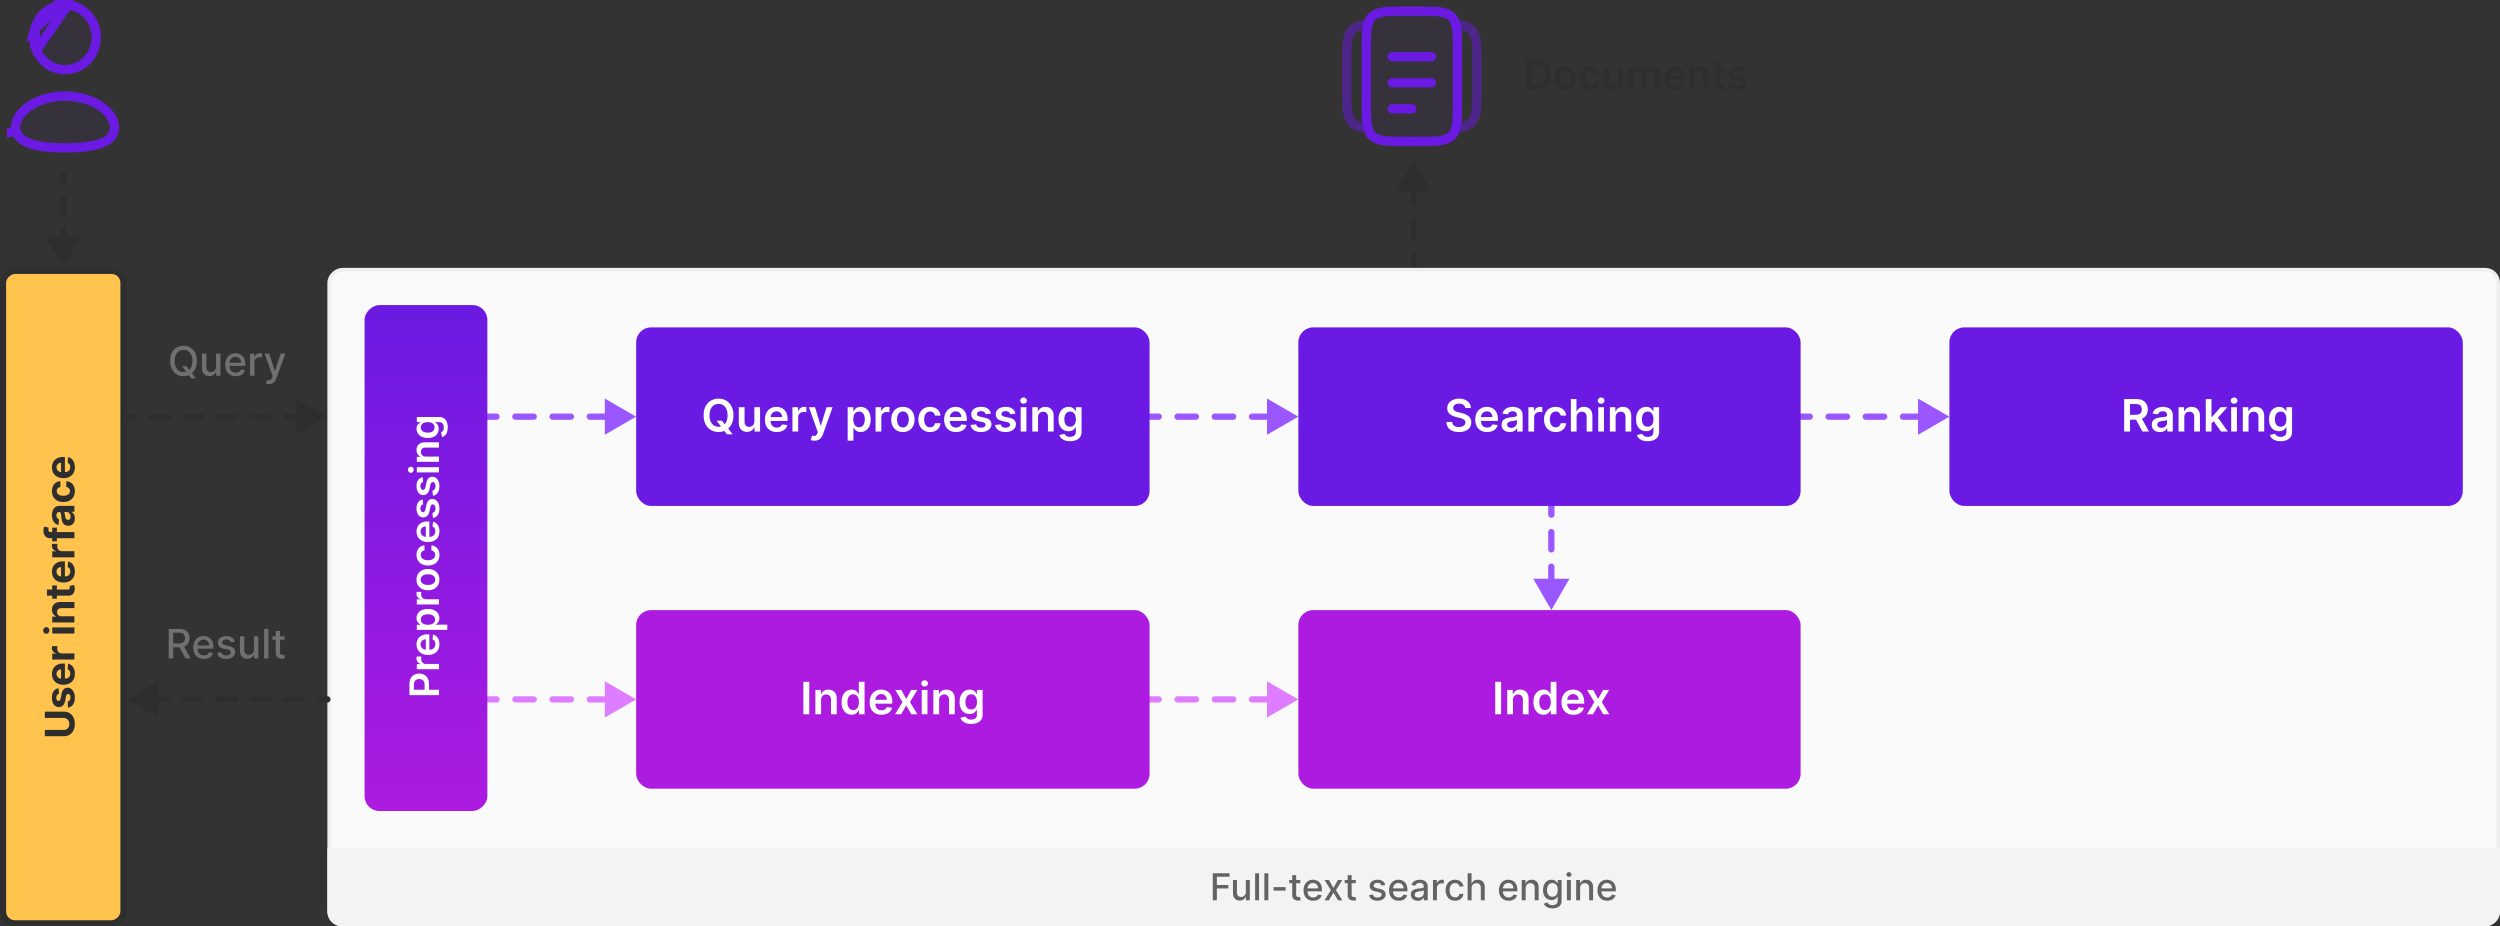 <svg xmlns="http://www.w3.org/2000/svg" width="672" height="249" fill="none" viewBox="0 0 672 249"><rect x="0" y="0" width="672" height="249" fill="#333333" stroke="none"/><rect width="175.361" height="32.361" x=".819" y="248.181" fill="#FFC34E" stroke="#2E2E2E" stroke-width="1.639" rx="3.181" transform="rotate(-90 .82 248.181)"/><path fill="#2E2E2E" d="M12.055 192.982v-1.68h5.16c.579 0 1.086.138 1.52.415.435.274.774.658 1.017 1.152.24.494.36 1.069.36 1.726 0 .66-.12 1.237-.36 1.731a2.781 2.781 0 0 1-1.017 1.152c-.434.274-.941.411-1.52.411h-5.16v-1.68h5.016c.303 0 .572-.066.807-.198a1.44 1.44 0 0 0 .555-.566c.134-.243.201-.526.201-.85 0-.326-.067-.609-.201-.849a1.418 1.418 0 0 0-.555-.563 1.602 1.602 0 0 0-.807-.201h-5.016Zm3.686-7.989.093 1.513a.788.788 0 0 0-.35.167.887.887 0 0 0-.252.337 1.148 1.148 0 0 0-.097.493c0 .256.055.472.163.648.106.176.249.264.427.264a.459.459 0 0 0 .36-.171c.1-.114.178-.309.238-.586l.217-1.078c.119-.579.31-1.011.574-1.296.264-.284.61-.427 1.04-.427.39 0 .733.116 1.027.346.295.227.525.54.691.938.163.396.244.853.244 1.37 0 .789-.164 1.417-.492 1.885a1.918 1.918 0 0 1-1.35.819l-.086-1.626a.834.834 0 0 0 .551-.357c.124-.188.186-.43.186-.725 0-.29-.055-.522-.166-.698-.114-.179-.26-.269-.439-.272a.458.458 0 0 0-.368.19c-.099.124-.174.316-.225.574l-.206 1.032c-.116.582-.318 1.015-.605 1.3-.287.282-.653.423-1.098.423-.383 0-.712-.104-.99-.311-.276-.209-.49-.503-.64-.88-.15-.38-.224-.825-.224-1.335 0-.752.159-1.345.477-1.776a1.844 1.844 0 0 1 1.3-.761Zm4.375-3.892c0 .613-.124 1.141-.372 1.583-.25.44-.605.779-1.063 1.016-.46.238-1.005.357-1.633.357-.613 0-1.151-.119-1.614-.357a2.63 2.63 0 0 1-1.082-1.004c-.259-.435-.388-.944-.388-1.529 0-.393.063-.759.19-1.098.124-.341.312-.638.562-.892.251-.256.567-.455.947-.597.378-.142.82-.214 1.327-.214h.454v5.032h-1.025v-3.476a1.27 1.27 0 0 0-.632.155 1.114 1.114 0 0 0-.43.431 1.228 1.228 0 0 0-.16.632c0 .251.059.473.175.667.114.192.268.342.462.45.191.109.404.165.64.167h.973c.295 0 .55-.054.765-.163.214-.111.38-.267.496-.469.117-.202.175-.441.175-.718 0-.183-.026-.352-.078-.504a1.008 1.008 0 0 0-.613-.64l.101-1.529c.367.078.688.237.962.478.272.237.484.545.636.923.15.375.225.808.225 1.299ZM20 177.288h-5.959v-1.602h1.04v-.062c-.37-.109-.649-.291-.838-.547a1.438 1.438 0 0 1-.287-.885 2.5 2.5 0 0 1 .058-.519h1.467a2.116 2.116 0 0 0-.062.322 2.886 2.886 0 0 0-.028.376c0 .243.053.46.16.652.103.188.248.338.434.45.186.108.4.162.644.162H20v1.653Zm0-6.998h-5.959v-1.653H20v1.653Zm-6.727-.83a.899.899 0 0 1-.244.632.794.794 0 0 1-.594.26.777.777 0 0 1-.585-.26.89.89 0 0 1-.249-.632c0-.246.083-.456.249-.629a.77.77 0 0 1 .585-.264c.23 0 .428.088.594.264a.885.885 0 0 1 .244.629Zm3.282-3.799H20v1.652h-5.959v-1.575h1.052v-.069a1.66 1.66 0 0 1-.823-.664c-.204-.31-.306-.686-.306-1.129 0-.413.09-.774.271-1.082.181-.308.44-.547.776-.718.334-.17.732-.256 1.195-.256H20v1.653h-3.5c-.364-.003-.648.09-.852.279-.207.189-.31.449-.31.78 0 .222.047.419.143.59.095.168.235.3.419.395.18.093.4.141.655.144Zm-2.514-8.312h1.242v3.588H14.04v-3.588Zm-1.427 2.773v-1.652h5.555a.76.76 0 0 0 .357-.07.386.386 0 0 0 .174-.194.8.8 0 0 0 .05-.295 1.42 1.42 0 0 0-.018-.233 14.722 14.722 0 0 1-.035-.178l1.23-.26c.025.083.055.199.088.349a2.8 2.8 0 0 1 .066.547c.016.398-.037.747-.159 1.047-.121.298-.31.529-.566.695-.256.165-.58.247-.97.244h-5.772Zm7.502-6.501c0 .613-.124 1.14-.372 1.582a2.55 2.55 0 0 1-1.063 1.017c-.46.238-1.005.357-1.633.357-.613 0-1.151-.119-1.614-.357a2.639 2.639 0 0 1-1.082-1.005c-.259-.434-.388-.944-.388-1.528 0-.394.063-.759.19-1.098a2.44 2.44 0 0 1 .562-.893c.251-.256.567-.455.947-.597.378-.142.82-.213 1.327-.213h.454v5.031h-1.025v-3.476a1.27 1.27 0 0 0-.632.155 1.114 1.114 0 0 0-.43.431 1.228 1.228 0 0 0-.16.632c0 .251.059.474.175.668.114.191.268.341.462.45.191.108.404.164.64.166h.973c.295 0 .55-.054.765-.162.214-.112.38-.268.496-.47.117-.202.175-.441.175-.718 0-.183-.026-.351-.078-.504a1.054 1.054 0 0 0-.233-.392 1.02 1.02 0 0 0-.38-.248l.101-1.528c.367.077.688.236.962.477.272.238.484.545.636.923.15.375.225.808.225 1.3ZM20 149.807h-5.959v-1.602h1.04v-.062c-.37-.109-.649-.291-.838-.547a1.437 1.437 0 0 1-.287-.884 2.518 2.518 0 0 1 .058-.52h1.467a2.142 2.142 0 0 0-.062.322 2.886 2.886 0 0 0-.028.376c0 .243.053.46.16.652.103.189.248.339.434.45.186.108.4.163.644.163H20v1.652Zm-5.959-7.973h1.242v3.678H14.04v-3.678ZM20 144.67h-6.39c-.431 0-.79-.084-1.074-.252a1.62 1.62 0 0 1-.64-.698 2.286 2.286 0 0 1-.213-1.005c0-.253.02-.485.058-.694a4.84 4.84 0 0 1 .105-.474l1.241.295c-.02.065-.04.145-.058.241a1.494 1.494 0 0 0-.027.287c0 .243.057.412.17.508.112.096.268.143.47.143H20v1.649Zm.113-5.331c0 .38-.066.719-.198 1.016a1.632 1.632 0 0 1-.594.706c-.264.171-.592.257-.985.257-.331 0-.61-.061-.834-.183a1.474 1.474 0 0 1-.543-.496 2.418 2.418 0 0 1-.31-.714 5.44 5.44 0 0 1-.148-.846c-.036-.346-.07-.626-.101-.838-.034-.212-.083-.366-.147-.461a.323.323 0 0 0-.287-.144h-.024c-.245 0-.435.078-.57.233-.134.152-.202.37-.202.652 0 .297.066.534.198.709.13.176.292.293.489.35l-.124 1.528a2.077 2.077 0 0 1-.939-.458 2.193 2.193 0 0 1-.613-.88 3.368 3.368 0 0 1-.217-1.257c0-.331.039-.648.116-.951.078-.305.198-.575.361-.81.163-.238.372-.426.628-.563.254-.137.558-.205.912-.205H20v1.567h-.826v.046c.186.096.35.224.492.384.14.161.25.353.33.578.078.225.117.485.117.78Zm-1.141-.473a1.39 1.39 0 0 0-.144-.644 1.141 1.141 0 0 0-.395-.438 1.013 1.013 0 0 0-.563-.16h-.632a.89.89 0 0 1 .093.214c.026.088.05.187.074.299.02.111.04.222.058.333l.043.303c.028.194.073.363.135.508a.809.809 0 0 0 .253.337.61.61 0 0 0 .388.121c.224 0 .396-.082.515-.245.117-.165.175-.375.175-.628Zm1.144-6.857c0 .611-.129 1.136-.388 1.575a2.628 2.628 0 0 1-1.086 1.009c-.463.233-.995.349-1.598.349-.61 0-1.146-.118-1.606-.353a2.618 2.618 0 0 1-1.082-1.013c-.261-.437-.392-.956-.392-1.559 0-.52.094-.975.283-1.366.189-.39.454-.699.795-.927a2.34 2.34 0 0 1 1.203-.376v1.56c-.298.043-.537.16-.718.349-.183.186-.275.43-.275.733 0 .256.07.48.21.671.136.189.337.336.6.442.264.106.584.159.959.159.38 0 .703-.052.97-.155.266-.106.469-.255.609-.446s.21-.415.21-.671c0-.189-.04-.358-.117-.508a.986.986 0 0 0-.338-.377 1.289 1.289 0 0 0-.539-.197v-1.56c.455.026.856.15 1.203.372.344.22.613.524.806.912.194.388.291.847.291 1.377Zm0-6.435c0 .613-.124 1.141-.372 1.583a2.55 2.55 0 0 1-1.063 1.017c-.46.238-1.005.356-1.633.356-.613 0-1.151-.118-1.614-.356a2.639 2.639 0 0 1-1.082-1.005c-.259-.435-.388-.944-.388-1.529 0-.393.063-.759.19-1.097a2.44 2.44 0 0 1 .562-.893c.251-.256.567-.455.947-.597.378-.142.82-.213 1.327-.213h.454v5.031h-1.025v-3.476a1.27 1.27 0 0 0-.632.155 1.114 1.114 0 0 0-.43.431 1.228 1.228 0 0 0-.16.632c0 .251.059.474.175.668.114.191.268.341.462.45.191.108.404.164.64.166h.973c.295 0 .55-.054.765-.163.214-.111.38-.267.496-.469.117-.202.175-.441.175-.718 0-.183-.026-.351-.078-.504a1.046 1.046 0 0 0-.233-.392 1.02 1.02 0 0 0-.38-.248l.101-1.528c.367.077.688.236.962.477.272.238.484.545.636.923.15.375.225.808.225 1.299Z"/><rect width="176" height="583" x="88.5" y="248.5" fill="#FAFAFA" stroke="#EFEFEF" rx="3.5" transform="rotate(-90 88.5 248.5)"/><path fill="#F3F3F3" d="M92 249a4 4 0 0 1-4-4v-17h584v17a4 4 0 0 1-4 4H92Z"/><path fill="#2E2E2E" d="M17.843 47a.843.843 0 0 0-1.686 0h1.686ZM17 72l4.866-8.427h-9.732L17 72Zm-.843-22.917a.843.843 0 1 0 1.686 0h-1.686Zm1.686 4.167a.843.843 0 0 0-1.686 0h1.686Zm-1.686 4.167a.843.843 0 0 0 1.686 0h-1.686Zm1.686 4.166a.843.843 0 0 0-1.686 0h1.686Zm-1.686 4.167a.843.843 0 0 0 1.686 0h-1.686Zm1.686 4.167a.843.843 0 1 0-1.686 0h1.686ZM16.157 47v2.083h1.686V47h-1.686Zm0 6.25v4.167h1.686V53.25h-1.686Zm0 8.333v4.167h1.686v-4.167h-1.686Z"/><path fill="#9A57FF" d="M417.843 136a.844.844 0 0 0-1.686 0h1.686ZM417 164l4.865-8.427h-9.73L417 164Zm-.843-25.667a.843.843 0 0 0 1.686 0h-1.686Zm1.686 4.667a.844.844 0 0 0-1.686 0h1.686Zm-1.686 4.667a.843.843 0 0 0 1.686 0h-1.686Zm1.686 4.666a.843.843 0 0 0-1.686 0h1.686ZM416.157 157a.844.844 0 0 0 1.686 0h-1.686Zm1.686 4.667a.843.843 0 0 0-1.686 0h1.686ZM416.157 136v2.333h1.686V136h-1.686Zm0 7v4.667h1.686V143h-1.686Zm0 9.333V157h1.686v-4.667h-1.686ZM131 111.157a.844.844 0 0 0 0 1.686v-1.686Zm40 .843-8.427-4.865v9.73L171 112Zm-37.5.843a.844.844 0 0 0 0-1.686v1.686Zm5-1.686a.844.844 0 0 0 0 1.686v-1.686Zm5 1.686a.844.844 0 0 0 0-1.686v1.686Zm5-1.686a.844.844 0 0 0 0 1.686v-1.686Zm5 1.686a.844.844 0 0 0 0-1.686v1.686Zm5-1.686a.844.844 0 0 0 0 1.686v-1.686Zm5 1.686a.844.844 0 0 0 0-1.686v1.686Zm5-1.686a.844.844 0 0 0 0 1.686v-1.686Zm-37.5 1.686h2.5v-1.686H131v1.686Zm7.5 0h5v-1.686h-5v1.686Zm10 0h5v-1.686h-5v1.686Zm10 0h5v-1.686h-5v1.686Z"/><path fill="#DE7DFF" d="M131 187.157a.844.844 0 0 0 0 1.686v-1.686Zm40 .843-8.427-4.865v9.73L171 188Zm-37.5.843a.844.844 0 0 0 0-1.686v1.686Zm5-1.686a.844.844 0 0 0 0 1.686v-1.686Zm5 1.686a.844.844 0 0 0 0-1.686v1.686Zm5-1.686a.844.844 0 0 0 0 1.686v-1.686Zm5 1.686a.844.844 0 0 0 0-1.686v1.686Zm5-1.686a.844.844 0 0 0 0 1.686v-1.686Zm5 1.686a.844.844 0 0 0 0-1.686v1.686Zm5-1.686a.844.844 0 0 0 0 1.686v-1.686Zm-37.5 1.686h2.5v-1.686H131v1.686Zm7.5 0h5v-1.686h-5v1.686Zm10 0h5v-1.686h-5v1.686Zm10 0h5v-1.686h-5v1.686Z"/><path fill="#9A57FF" d="M309 111.157a.844.844 0 0 0 0 1.686v-1.686Zm40 .843-8.427-4.865v9.73L349 112Zm-37.5.843a.844.844 0 0 0 0-1.686v1.686Zm5-1.686a.844.844 0 0 0 0 1.686v-1.686Zm5 1.686a.844.844 0 0 0 0-1.686v1.686Zm5-1.686a.844.844 0 0 0 0 1.686v-1.686Zm5 1.686a.844.844 0 0 0 0-1.686v1.686Zm5-1.686a.844.844 0 0 0 0 1.686v-1.686Zm5 1.686a.844.844 0 0 0 0-1.686v1.686Zm5-1.686a.844.844 0 0 0 0 1.686v-1.686Zm-37.5 1.686h2.5v-1.686H309v1.686Zm7.5 0h5v-1.686h-5v1.686Zm10 0h5v-1.686h-5v1.686Zm10 0h5v-1.686h-5v1.686ZM484 111.157a.844.844 0 0 0 0 1.686v-1.686Zm40 .843-8.427-4.865v9.73L524 112Zm-37.5.843a.844.844 0 0 0 0-1.686v1.686Zm5-1.686a.844.844 0 0 0 0 1.686v-1.686Zm5 1.686a.844.844 0 0 0 0-1.686v1.686Zm5-1.686a.844.844 0 0 0 0 1.686v-1.686Zm5 1.686a.844.844 0 0 0 0-1.686v1.686Zm5-1.686a.844.844 0 0 0 0 1.686v-1.686Zm5 1.686a.844.844 0 0 0 0-1.686v1.686Zm5-1.686a.844.844 0 0 0 0 1.686v-1.686Zm-37.5 1.686h2.5v-1.686H484v1.686Zm7.5 0h5v-1.686h-5v1.686Zm10 0h5v-1.686h-5v1.686Zm10 0h5v-1.686h-5v1.686Z"/><path fill="#2E2E2E" d="M88 187.157a.843.843 0 0 1 0 1.686v-1.686ZM34 188l8.427-4.865v9.73L34 188Zm51.75.843a.843.843 0 0 1 0-1.686v1.686Zm-4.5-1.686a.843.843 0 0 1 0 1.686v-1.686Zm-4.5 1.686a.843.843 0 0 1 0-1.686v1.686Zm-4.5-1.686a.843.843 0 0 1 0 1.686v-1.686Zm-4.5 1.686a.843.843 0 0 1 0-1.686v1.686Zm-4.5-1.686a.843.843 0 0 1 0 1.686v-1.686Zm-4.5 1.686a.843.843 0 0 1 0-1.686v1.686Zm-4.5-1.686a.843.843 0 0 1 0 1.686v-1.686Zm-4.5 1.686a.843.843 0 0 1 0-1.686v1.686Zm-4.5-1.686a.843.843 0 0 1 0 1.686v-1.686Zm-4.5 1.686a.843.843 0 0 1 0-1.686v1.686Zm-4.5-1.686a.843.843 0 0 1 0 1.686v-1.686ZM88 188.843h-2.25v-1.686H88v1.686Zm-6.75 0h-4.5v-1.686h4.5v1.686Zm-9 0h-4.5v-1.686h4.5v1.686Zm-9 0h-4.5v-1.686h4.5v1.686Zm-9 0h-4.5v-1.686h4.5v1.686Zm-9 0h-4.5v-1.686h4.5v1.686ZM34 111.157a.843.843 0 0 0 0 1.686v-1.686ZM88 112l-8.427-4.865v9.73L88 112Zm-51.75.843a.843.843 0 0 0 0-1.686v1.686Zm4.5-1.686a.843.843 0 0 0 0 1.686v-1.686Zm4.5 1.686a.843.843 0 0 0 0-1.686v1.686Zm4.5-1.686a.843.843 0 0 0 0 1.686v-1.686Zm4.5 1.686a.843.843 0 0 0 0-1.686v1.686Zm4.5-1.686a.843.843 0 0 0 0 1.686v-1.686Zm4.5 1.686a.843.843 0 0 0 0-1.686v1.686Zm4.5-1.686a.843.843 0 0 0 0 1.686v-1.686Zm4.5 1.686a.843.843 0 0 0 0-1.686v1.686Zm4.5-1.686a.843.843 0 0 0 0 1.686v-1.686Zm4.5 1.686a.843.843 0 0 0 0-1.686v1.686Zm4.5-1.686a.843.843 0 0 0 0 1.686v-1.686ZM34 112.843h2.25v-1.686H34v1.686Zm6.75 0h4.5v-1.686h-4.5v1.686Zm9 0h4.5v-1.686h-4.5v1.686Zm9 0h4.5v-1.686h-4.5v1.686Zm9 0h4.5v-1.686h-4.5v1.686Zm9 0h4.5v-1.686h-4.5v1.686Z"/><path fill="#DE7DFF" d="M309 187.157a.844.844 0 0 0 0 1.686v-1.686Zm40 .843-8.427-4.865v9.73L349 188Zm-37.5.843a.844.844 0 0 0 0-1.686v1.686Zm5-1.686a.844.844 0 0 0 0 1.686v-1.686Zm5 1.686a.844.844 0 0 0 0-1.686v1.686Zm5-1.686a.844.844 0 0 0 0 1.686v-1.686Zm5 1.686a.844.844 0 0 0 0-1.686v1.686Zm5-1.686a.844.844 0 0 0 0 1.686v-1.686Zm5 1.686a.844.844 0 0 0 0-1.686v1.686Zm5-1.686a.844.844 0 0 0 0 1.686v-1.686Zm-37.5 1.686h2.5v-1.686H309v1.686Zm7.5 0h5v-1.686h-5v1.686Zm10 0h5v-1.686h-5v1.686Zm10 0h5v-1.686h-5v1.686Z"/><path fill="#6A1AE2" fill-opacity=".05" stroke="#6A1AE2" stroke-width="2.5" d="M16.616 1.33c-2.257.247-4.41 1.5-5.823 3.421-.514.699-1.208 2.157-1.447 3.053l7.27-6.474Zm0 0a112.74 112.74 0 0 1 .705-.075l.036-.004m-.741.079.74-.079m-7.56 12.261c.717 1.74 2.272 3.438 3.949 4.308 4.572 2.373 10.175-.033 11.746-5.181 1.617-5.3-1.92-10.73-7.247-11.307l-8.447 12.18Zm0 0c-.295-.718-.438-1.152-.52-1.6-.082-.46-.11-.988-.108-1.91.004-1.423.04-1.683.178-2.198l.45 5.708Zm7.56-12.26h.01a27.395 27.395 0 0 1 .878.08l-.887-.08ZM3.098 35.496l1.22-.272c-.041-.186-.074-.59-.066-1.08.009-.488.055-.901.106-1.104.424-1.69 1.751-3.352 3.824-4.677 2.059-1.317 4.759-2.234 7.717-2.472 1.387-.111 1.7-.111 3.066 0 4.681.378 8.645 2.359 10.597 5.02l1.008-.74-1.008.74c1.76 2.398 1.475 4.974-.244 6.439-.93.792-2.581 1.476-5.023 1.908-2.412.427-5.46.585-9.053.437-4.293-.178-6.579-.686-8.595-1.753-1.257-.666-2.12-1.779-2.329-2.718l-1.22.272Z"/><path stroke="#6A1AE2" stroke-width="2.5" d="M367.25 6.628c-1.706.168-2.854.548-3.712 1.405C362 9.57 362 12.046 362 16.995v7c0 4.949 0 7.425 1.538 8.962.858.857 2.006 1.237 3.712 1.405m24.5-27.734c1.706.168 2.854.548 3.712 1.405C397 9.57 397 12.046 397 16.995v7c0 4.949 0 7.425-1.538 8.962-.858.857-2.006 1.237-3.712 1.405" opacity=".5"/><path fill="#6A1AE2" fill-opacity=".05" stroke="#6A1AE2" stroke-width="2.5" d="M367.25 13.5c0-4.949 0-7.425 1.538-8.962C370.325 3 372.801 3 377.75 3h3.5c4.949 0 7.425 0 8.962 1.538 1.538 1.537 1.538 4.013 1.538 8.962v14c0 4.949 0 7.425-1.538 8.962C388.675 38 386.199 38 381.25 38h-3.5c-4.949 0-7.425 0-8.962-1.538-1.538-1.537-1.538-4.013-1.538-8.962v-14Z"/><path stroke="#6A1AE2" stroke-linecap="round" stroke-width="2.5" d="M374.25 22.248h10.5M374.25 15.25h10.5M374.25 29.25h5.25"/><rect width="136" height="33" x="98" y="218" fill="url(#paint0_linear_6512_18720)" rx="4" transform="rotate(-90 98 218)"/><path fill="#fff" d="M118 186.844h-7.945v-2.98c0-.61.114-1.122.342-1.536.227-.416.54-.73.938-.942a2.783 2.783 0 0 1 1.35-.322c.51 0 .962.107 1.358.322.396.214.707.531.935.95.225.419.338.935.338 1.548v1.974h-1.184v-1.78c0-.357-.062-.649-.186-.877a1.174 1.174 0 0 0-.512-.504 1.623 1.623 0 0 0-.749-.167c-.281 0-.53.056-.744.167a1.13 1.13 0 0 0-.501.508c-.121.228-.182.521-.182.881v1.319H118v1.439Zm0-6.968h-5.959v-1.362h.994v-.062a1.488 1.488 0 0 1-1.079-1.47c0-.078.004-.165.012-.26.005-.098.014-.18.027-.245h1.292c-.021.06-.039.154-.055.284a2.605 2.605 0 0 0-.027.368c0 .256.056.486.167.691.109.201.26.36.454.477.194.116.418.174.671.174H118v1.405Zm.116-6.724c0 .597-.124 1.113-.372 1.548a2.523 2.523 0 0 1-1.063.997c-.46.232-1.002.349-1.625.349-.613 0-1.151-.117-1.614-.349a2.636 2.636 0 0 1-1.086-.986c-.262-.421-.392-.916-.392-1.485 0-.368.059-.714.178-1.04.117-.329.298-.618.543-.869.246-.253.559-.453.939-.597.378-.145.828-.218 1.35-.218h.431v4.884h-.947v-3.538a1.509 1.509 0 0 0-.717.175 1.27 1.27 0 0 0-.501.477 1.347 1.347 0 0 0-.182.706c0 .287.07.539.209.757.137.217.318.386.543.508.223.119.467.18.734.182h.826c.346 0 .644-.063.892-.19.246-.127.435-.304.566-.531.13-.228.194-.494.194-.8 0-.204-.028-.389-.085-.554a1.222 1.222 0 0 0-.26-.431 1.09 1.09 0 0 0-.423-.275l.148-1.311c.346.082.649.24.907.473.257.23.456.525.598.884.14.36.209.771.209 1.234Zm2.118-3.838h-8.193v-1.381h.986v-.081a2.614 2.614 0 0 1-.462-.307 1.64 1.64 0 0 1-.423-.535c-.119-.225-.178-.512-.178-.861 0-.461.118-.876.353-1.245.233-.373.578-.668 1.036-.885.455-.22 1.013-.33 1.675-.33.655 0 1.211.108 1.669.322.457.215.806.507 1.047.877.24.37.361.789.361 1.257 0 .341-.057.625-.171.85a1.735 1.735 0 0 1-.411.543 2.685 2.685 0 0 1-.462.314v.058h3.173v1.404Zm-5.213-1.377c.385 0 .723-.054 1.012-.163.29-.111.516-.27.679-.477.16-.209.241-.463.241-.76 0-.311-.083-.57-.249-.78a1.535 1.535 0 0 0-.686-.473 2.844 2.844 0 0 0-.997-.163c-.37 0-.699.053-.986.159a1.483 1.483 0 0 0-.675.473c-.163.21-.244.471-.244.784 0 .3.079.554.237.764.157.209.379.369.663.477.284.106.619.159 1.005.159Zm2.979-5.45h-5.959v-1.362h.994v-.062a1.487 1.487 0 0 1-1.079-1.47c0-.078.004-.164.012-.26.005-.098.014-.18.027-.244h1.292a1.457 1.457 0 0 0-.055.283 2.605 2.605 0 0 0-.027.368c0 .256.056.486.167.691.109.202.26.361.454.477.194.116.418.175.671.175H118v1.404Zm.116-6.685c0 .582-.128 1.086-.384 1.513a2.61 2.61 0 0 1-1.074.993c-.461.233-.998.349-1.614.349-.616 0-1.155-.116-1.618-.349a2.603 2.603 0 0 1-1.078-.993c-.256-.427-.384-.931-.384-1.513 0-.582.128-1.086.384-1.513a2.568 2.568 0 0 1 1.078-.989c.463-.236 1.002-.353 1.618-.353.616 0 1.153.117 1.614.353.46.232.818.562 1.074.989.256.427.384.931.384 1.513Zm-1.125-.008c0-.315-.086-.579-.26-.791a1.567 1.567 0 0 0-.706-.474 2.891 2.891 0 0 0-.985-.159c-.365 0-.694.053-.989.159a1.57 1.57 0 0 0-.71.474c-.176.212-.264.476-.264.791 0 .323.088.592.264.807.176.212.412.371.71.477.295.104.624.155.989.155.362 0 .691-.051.985-.155.295-.106.531-.265.706-.477.174-.215.26-.484.26-.807Zm1.125-6.638c0 .595-.13 1.105-.391 1.532a2.618 2.618 0 0 1-1.083.981c-.463.228-.995.342-1.598.342-.605 0-1.139-.117-1.602-.349a2.596 2.596 0 0 1-1.086-.986c-.262-.426-.392-.931-.392-1.513 0-.483.089-.911.268-1.284.175-.375.425-.673.748-.896a2.22 2.22 0 0 1 1.125-.38v1.342a1.287 1.287 0 0 0-.717.388c-.194.202-.291.472-.291.811 0 .287.077.539.232.757a1.5 1.5 0 0 0 .66.508c.287.119.631.178 1.032.178.406 0 .755-.059 1.047-.178.29-.119.513-.286.671-.501.155-.217.233-.472.233-.764 0-.207-.039-.392-.116-.555a1.128 1.128 0 0 0-.346-.415 1.335 1.335 0 0 0-.547-.229v-1.342c.422.034.796.158 1.121.373.324.214.577.506.761.876.181.37.271.805.271 1.304Zm0-6.344c0 .598-.124 1.113-.372 1.548a2.523 2.523 0 0 1-1.063.997c-.46.233-1.002.349-1.625.349-.613 0-1.151-.116-1.614-.349a2.634 2.634 0 0 1-1.086-.985c-.262-.422-.392-.917-.392-1.486 0-.367.059-.714.178-1.04.117-.328.298-.618.543-.869.246-.253.559-.452.939-.597.378-.145.828-.217 1.35-.217h.431v4.884h-.947v-3.538c-.269.002-.508.06-.717.174a1.27 1.27 0 0 0-.501.477 1.347 1.347 0 0 0-.182.706c0 .288.07.54.209.757.137.217.318.387.543.508.223.119.467.18.734.182h.826c.346 0 .644-.063.892-.19.246-.126.435-.304.566-.531.13-.228.194-.494.194-.799 0-.205-.028-.389-.085-.555a1.222 1.222 0 0 0-.26-.431 1.09 1.09 0 0 0-.423-.275l.148-1.311c.346.083.649.24.907.473.257.23.456.525.598.885.14.359.209.77.209 1.233Zm-4.5-8.547.14 1.28c-.129.037-.251.1-.365.19a.954.954 0 0 0-.275.357c-.07.15-.105.334-.105.551 0 .292.064.538.19.737.127.197.291.294.493.291a.516.516 0 0 0 .423-.19c.108-.132.198-.349.268-.652l.217-1.016c.121-.564.314-.983.578-1.257.264-.277.609-.416 1.036-.419.375.003.706.113.993.33.284.215.507.513.667.896.16.383.24.822.24 1.319 0 .729-.152 1.316-.457 1.761a1.84 1.84 0 0 1-1.284.795l-.132-1.369a.963.963 0 0 0 .609-.396c.137-.201.205-.464.205-.787 0-.334-.068-.601-.205-.803-.137-.205-.307-.307-.508-.307a.529.529 0 0 0-.423.198c-.111.129-.197.331-.256.605l-.214 1.017c-.119.571-.319.994-.601 1.268-.284.274-.644.41-1.078.408a1.53 1.53 0 0 1-.955-.299 1.956 1.956 0 0 1-.628-.85 3.29 3.29 0 0 1-.225-1.26c0-.699.149-1.248.446-1.649.297-.404.7-.653 1.206-.749Zm0-5.995.14 1.28a1.023 1.023 0 0 0-.365.19.954.954 0 0 0-.275.357c-.07.15-.105.333-.105.551 0 .292.064.538.19.737.127.196.291.293.493.291a.52.52 0 0 0 .423-.19c.108-.132.198-.349.268-.652l.217-1.016c.121-.564.314-.983.578-1.257.264-.277.609-.417 1.036-.419.375.002.706.112.993.329.284.215.507.514.667.897.16.382.24.822.24 1.319 0 .729-.152 1.316-.457 1.761a1.84 1.84 0 0 1-1.284.795l-.132-1.369a.963.963 0 0 0 .609-.396c.137-.202.205-.464.205-.788 0-.333-.068-.601-.205-.803-.137-.204-.307-.306-.508-.306a.529.529 0 0 0-.423.198c-.111.129-.197.331-.256.605l-.214 1.016c-.119.572-.319.995-.601 1.269-.284.274-.644.41-1.078.407a1.524 1.524 0 0 1-.955-.299 1.953 1.953 0 0 1-.628-.849 3.295 3.295 0 0 1-.225-1.261c0-.698.149-1.248.446-1.649.297-.403.7-.653 1.206-.748Zm4.384-1.286h-5.959v-1.405H118v1.405Zm-6.804-.706a.82.82 0 0 1-.221.574c-.15.16-.33.24-.54.24a.706.706 0 0 1-.539-.24.811.811 0 0 1-.225-.574c0-.225.075-.417.225-.574a.704.704 0 0 1 .539-.241c.21 0 .39.08.54.241a.81.81 0 0 1 .221.574Zm3.313-3.547H118v1.404h-5.959v-1.342h1.013v-.07a1.696 1.696 0 0 1-.795-.655c-.197-.303-.295-.677-.295-1.121 0-.412.088-.77.264-1.075.176-.308.43-.546.764-.714.333-.17.738-.254 1.214-.252H118v1.404h-3.577c-.398 0-.71.104-.935.311-.225.204-.337.487-.337.849 0 .246.054.465.163.656.106.189.26.337.461.446.202.106.447.159.734.159Zm5.85-7.844c0 .505-.069.938-.206 1.3a2.311 2.311 0 0 1-.543.873c-.228.219-.48.372-.757.457l-.306-1.264c.116-.057.231-.14.345-.249a1.2 1.2 0 0 0 .287-.438c.078-.186.117-.42.117-.702 0-.398-.097-.728-.291-.989-.192-.261-.507-.392-.947-.392h-1.129v.07c.145.072.294.178.446.318.153.137.281.319.384.547.104.225.156.508.156.849 0 .458-.108.873-.322 1.246-.218.369-.541.664-.97.884-.432.217-.973.326-1.622.326-.654 0-1.206-.109-1.656-.326-.453-.22-.795-.516-1.028-.888a2.288 2.288 0 0 1-.353-1.245c0-.35.059-.637.178-.862.117-.227.258-.408.423-.543.163-.134.317-.236.462-.306v-.078h-.986v-1.385h6.056c.509 0 .931.122 1.265.365.333.243.583.575.748.997.166.421.249.9.249 1.435Zm-3.546-.011c0-.298-.072-.551-.217-.761a1.344 1.344 0 0 0-.625-.477 2.639 2.639 0 0 0-.977-.163 2.75 2.75 0 0 0-.986.163c-.282.106-.5.264-.655.473a1.224 1.224 0 0 0-.237.765c0 .313.081.574.244.783.163.21.387.367.672.474.281.106.602.159.962.159.364 0 .684-.053.958-.159.271-.109.483-.268.636-.478.15-.212.225-.472.225-.779Z"/><rect width="138" height="48" x="171" y="88" fill="#6A1AE2" rx="4"/><path fill="#fff" d="M192.608 113.068h1.432l.848 1.1.605.716 1.453 1.866h-1.534l-.988-1.253-.422-.596-1.394-1.833Zm4.547-1.432c0 .941-.176 1.746-.528 2.417-.35.667-.827 1.179-1.432 1.534-.602.355-1.286.532-2.05.532-.764 0-1.449-.177-2.054-.532-.602-.358-1.079-.871-1.432-1.539-.349-.67-.524-1.474-.524-2.412 0-.94.175-1.744.524-2.412.353-.67.83-1.183 1.432-1.538.605-.355 1.29-.533 2.054-.533.764 0 1.448.178 2.05.533.605.355 1.082.868 1.432 1.538.352.668.528 1.472.528 2.412Zm-1.589 0c0-.662-.104-1.22-.311-1.674-.205-.458-.489-.803-.853-1.036a2.254 2.254 0 0 0-1.257-.354c-.474 0-.893.118-1.257.354-.363.233-.649.578-.856 1.036-.205.454-.307 1.012-.307 1.674 0 .662.102 1.222.307 1.679.207.455.493.8.856 1.036a2.28 2.28 0 0 0 1.257.349c.475 0 .894-.116 1.257-.349.364-.236.648-.581.853-1.036.207-.457.311-1.017.311-1.679Zm7.199 1.611v-3.792h1.543V116h-1.496v-1.163h-.068a1.973 1.973 0 0 1-.729.899c-.335.233-.748.349-1.24.349-.429 0-.808-.095-1.138-.285a1.988 1.988 0 0 1-.767-.84c-.184-.369-.277-.815-.277-1.338v-4.167h1.543v3.929c0 .414.114.744.341.988.227.244.525.367.895.367.227 0 .447-.056.66-.167.213-.11.388-.275.524-.494.14-.221.209-.498.209-.831Zm6.027 2.881c-.656 0-1.223-.137-1.7-.409a2.773 2.773 0 0 1-1.096-1.168c-.255-.506-.383-1.101-.383-1.785 0-.674.128-1.265.383-1.773.259-.511.62-.909 1.083-1.193.463-.287 1.007-.431 1.632-.431.403 0 .784.066 1.142.196.361.128.679.327.955.597.278.27.497.614.656 1.031.159.415.238.909.238 1.483v.473h-5.365v-1.04h3.887a1.66 1.66 0 0 0-.192-.788 1.4 1.4 0 0 0-.524-.55 1.48 1.48 0 0 0-.776-.2c-.315 0-.592.077-.831.23a1.6 1.6 0 0 0-.558.597 1.714 1.714 0 0 0-.2.805v.908c0 .38.069.707.209.98.139.27.333.477.583.622.25.142.543.213.878.213.225 0 .428-.031.61-.094.181-.065.339-.16.473-.285.133-.125.234-.28.302-.465l1.44.162c-.09.381-.264.713-.519.997-.253.282-.577.5-.972.657-.395.153-.847.23-1.355.23Zm4.215-.128v-6.545h1.496v1.09h.068c.12-.377.324-.669.614-.873a1.684 1.684 0 0 1 1.001-.311c.086 0 .181.004.286.013.108.005.197.015.268.029v1.419a1.683 1.683 0 0 0-.311-.059 2.84 2.84 0 0 0-.404-.03 1.56 1.56 0 0 0-.759.183c-.222.12-.396.286-.524.499a1.404 1.404 0 0 0-.192.737V116h-1.543Zm5.916 2.455a3.05 3.05 0 0 1-.584-.052 2.184 2.184 0 0 1-.421-.11l.358-1.202c.224.065.424.097.6.094a.74.74 0 0 0 .465-.167c.136-.105.251-.281.345-.528l.132-.354-2.373-6.681h1.636l1.508 4.943h.069l1.512-4.943h1.641l-2.621 7.338a2.951 2.951 0 0 1-.485.89c-.202.25-.449.441-.742.571-.29.134-.636.201-1.04.201Zm8.932 0v-9h1.517v1.082h.09c.079-.159.191-.328.336-.507a1.79 1.79 0 0 1 .588-.465c.248-.13.563-.196.946-.196.506 0 .962.13 1.368.388.409.256.733.635.972 1.138.241.5.362 1.114.362 1.841 0 .719-.118 1.329-.354 1.832-.235.503-.556.887-.963 1.151a2.476 2.476 0 0 1-1.38.396c-.375 0-.686-.062-.934-.187a1.894 1.894 0 0 1-.596-.452 2.89 2.89 0 0 1-.345-.507h-.064v3.486h-1.543Zm1.513-5.728c0 .424.06.794.179 1.112.122.319.297.567.524.746.23.176.509.264.835.264.341 0 .627-.09.857-.272.23-.185.403-.436.52-.755.119-.321.179-.686.179-1.095a3.12 3.12 0 0 0-.175-1.082 1.634 1.634 0 0 0-.52-.742c-.23-.179-.517-.268-.861-.268-.329 0-.609.087-.839.26-.23.173-.405.416-.524.729a3.14 3.14 0 0 0-.175 1.103Zm5.987 3.273v-6.545h1.496v1.09h.068a1.63 1.63 0 0 1 .614-.873 1.682 1.682 0 0 1 1.001-.311c.085 0 .18.004.286.013.108.005.197.015.268.029v1.419a1.683 1.683 0 0 0-.311-.059 2.843 2.843 0 0 0-.405-.03 1.56 1.56 0 0 0-.758.183c-.222.12-.397.286-.525.499a1.412 1.412 0 0 0-.191.737V116h-1.543Zm7.344.128c-.64 0-1.194-.141-1.662-.422a2.862 2.862 0 0 1-1.091-1.18c-.256-.506-.384-1.097-.384-1.773 0-.676.128-1.269.384-1.777a2.85 2.85 0 0 1 1.091-1.185c.468-.281 1.022-.422 1.662-.422.639 0 1.193.141 1.661.422.469.281.831.676 1.087 1.185.259.508.388 1.101.388 1.777 0 .676-.129 1.267-.388 1.773a2.84 2.84 0 0 1-1.087 1.18c-.468.281-1.022.422-1.661.422Zm.008-1.236c.347 0 .636-.095.869-.285.233-.194.407-.452.52-.776.117-.324.175-.685.175-1.082 0-.401-.058-.763-.175-1.087a1.712 1.712 0 0 0-.52-.78c-.233-.193-.522-.29-.869-.29-.355 0-.651.097-.886.29a1.743 1.743 0 0 0-.524.78 3.258 3.258 0 0 0-.171 1.087c0 .397.057.758.171 1.082.116.324.291.582.524.776.235.19.531.285.886.285Zm7.292 1.236c-.653 0-1.214-.144-1.683-.431a2.87 2.87 0 0 1-1.078-1.188c-.25-.509-.375-1.094-.375-1.756 0-.665.128-1.252.383-1.76a2.866 2.866 0 0 1 1.083-1.193c.469-.287 1.023-.431 1.662-.431.531 0 1.001.098 1.41.294.412.194.74.468.985.823.244.352.383.764.417 1.236h-1.474a1.413 1.413 0 0 0-.426-.789c-.222-.213-.519-.319-.891-.319-.315 0-.592.085-.831.255a1.63 1.63 0 0 0-.558.725c-.131.315-.196.693-.196 1.133 0 .446.065.83.196 1.151.131.318.314.564.55.737a1.4 1.4 0 0 0 .839.256c.227 0 .43-.043.609-.128.182-.088.334-.215.456-.379.123-.165.206-.365.252-.601h1.474a2.567 2.567 0 0 1-.409 1.231 2.43 2.43 0 0 1-.963.836c-.406.198-.883.298-1.432.298Zm6.969 0c-.657 0-1.223-.137-1.701-.409a2.777 2.777 0 0 1-1.095-1.168c-.255-.506-.383-1.101-.383-1.785 0-.674.128-1.265.383-1.773.259-.511.62-.909 1.083-1.193.463-.287 1.007-.431 1.632-.431.403 0 .784.066 1.142.196.361.128.679.327.954.597.279.27.497.614.657 1.031.159.415.238.909.238 1.483v.473h-5.365v-1.04h3.887a1.66 1.66 0 0 0-.192-.788 1.4 1.4 0 0 0-.524-.55 1.482 1.482 0 0 0-.776-.2c-.315 0-.592.077-.831.23-.239.151-.425.35-.558.597a1.702 1.702 0 0 0-.2.805v.908c0 .38.069.707.208.98.14.27.334.477.584.622.25.142.543.213.878.213.224 0 .428-.031.609-.094.182-.065.34-.16.473-.285.134-.125.235-.28.303-.465l1.44.162a2.24 2.24 0 0 1-.52.997c-.252.282-.576.5-.971.657-.395.153-.847.23-1.355.23Zm9.389-4.943-1.407.153a1.107 1.107 0 0 0-.601-.703 1.42 1.42 0 0 0-.605-.115c-.321 0-.591.069-.809.209-.216.139-.323.319-.32.541a.565.565 0 0 0 .209.464c.145.12.383.218.716.294l1.116.239c.62.134 1.08.345 1.381.635.304.29.457.669.46 1.138a1.78 1.78 0 0 1-.362 1.091c-.236.312-.564.556-.984.733-.421.176-.904.264-1.449.264-.801 0-1.446-.168-1.935-.503-.489-.338-.78-.808-.874-1.411l1.505-.144c.068.295.213.518.434.669.222.15.51.225.865.225.367 0 .661-.075.883-.225.224-.151.336-.337.336-.559a.58.58 0 0 0-.217-.464c-.142-.122-.364-.216-.665-.281l-1.116-.235c-.628-.13-1.093-.351-1.394-.66-.301-.313-.45-.708-.447-1.185a1.673 1.673 0 0 1 .328-1.048c.224-.298.535-.529.933-.691.401-.164.862-.247 1.385-.247.767 0 1.371.164 1.811.49.443.327.717.769.823 1.326Zm6.585 0-1.406.153a1.123 1.123 0 0 0-.209-.4 1.034 1.034 0 0 0-.392-.303 1.42 1.42 0 0 0-.605-.115c-.321 0-.591.069-.809.209-.216.139-.323.319-.32.541a.565.565 0 0 0 .209.464c.145.12.383.218.716.294l1.116.239c.62.134 1.08.345 1.381.635.304.29.457.669.46 1.138a1.78 1.78 0 0 1-.362 1.091c-.236.312-.564.556-.984.733-.421.176-.904.264-1.449.264-.801 0-1.446-.168-1.935-.503-.489-.338-.78-.808-.874-1.411l1.505-.144c.068.295.213.518.434.669.222.15.51.225.865.225.367 0 .661-.075.882-.225.225-.151.337-.337.337-.559a.58.58 0 0 0-.217-.464c-.142-.122-.364-.216-.665-.281l-1.116-.235c-.628-.13-1.093-.351-1.394-.66-.301-.313-.45-.708-.447-1.185a1.673 1.673 0 0 1 .328-1.048c.224-.298.535-.529.933-.691.401-.164.862-.247 1.385-.247.767 0 1.371.164 1.811.49.443.327.717.769.822 1.326Zm1.413 4.815v-6.545h1.543V116h-1.543Zm.776-7.474a.899.899 0 0 1-.631-.243.785.785 0 0 1-.264-.593c0-.233.088-.43.264-.592a.89.89 0 0 1 .631-.247c.247 0 .457.082.63.247a.772.772 0 0 1 .265.592c0 .23-.088.428-.265.593a.888.888 0 0 1-.63.243Zm3.896 3.639V116h-1.543v-6.545h1.474v1.112h.077c.151-.367.391-.658.72-.874.333-.216.743-.324 1.232-.324.452 0 .845.097 1.18.29.338.193.6.473.784.84.188.366.28.811.277 1.333V116h-1.542v-3.929c0-.437-.114-.78-.341-1.027-.225-.247-.536-.371-.933-.371-.27 0-.51.06-.721.179-.207.117-.37.286-.49.507a1.72 1.72 0 0 0-.174.806Zm8.616 6.426c-.554 0-1.03-.075-1.427-.226-.398-.148-.718-.347-.959-.597a2.066 2.066 0 0 1-.503-.83l1.389-.337c.063.128.154.254.273.379.119.128.28.233.481.315.205.086.462.128.772.128.437 0 .799-.106 1.086-.319.287-.211.431-.557.431-1.04v-1.24h-.077c-.08.159-.196.322-.349.49a1.793 1.793 0 0 1-.601.422c-.247.113-.559.17-.934.17-.502 0-.958-.118-1.367-.353-.407-.239-.731-.594-.972-1.066-.239-.474-.358-1.068-.358-1.781 0-.719.119-1.325.358-1.82.241-.497.567-.873.976-1.129a2.512 2.512 0 0 1 1.368-.388c.383 0 .699.066.946.196.25.128.449.283.596.465.148.179.26.348.337.507h.085v-1.082h1.522v6.652c0 .559-.134 1.022-.401 1.389-.267.366-.632.64-1.095.822-.463.182-.989.273-1.577.273Zm.013-3.895c.327 0 .605-.08.835-.239.23-.159.405-.387.524-.686.12-.298.179-.656.179-1.074a2.99 2.99 0 0 0-.179-1.082c-.116-.31-.29-.55-.52-.72-.227-.173-.507-.26-.839-.26-.344 0-.631.089-.861.268-.23.179-.403.425-.52.738a2.994 2.994 0 0 0-.175 1.056c0 .401.059.752.175 1.053.12.298.294.531.524.699.233.165.519.247.857.247Z"/><rect width="135" height="48" x="349" y="88" fill="#6A1AE2" rx="4"/><path fill="#fff" d="M393.848 109.672a1.165 1.165 0 0 0-.503-.869c-.293-.208-.673-.312-1.142-.312-.33 0-.612.05-.848.15a1.252 1.252 0 0 0-.541.404.99.99 0 0 0-.192.584c0 .182.041.34.124.473.085.134.2.247.345.341.145.091.305.168.481.23.176.063.354.115.533.158l.818.205c.33.076.646.18.95.311.307.13.581.295.823.494.244.199.437.439.579.72.142.281.213.611.213.989 0 .511-.13.961-.392 1.351-.261.386-.639.688-1.133.907-.492.216-1.087.324-1.786.324-.679 0-1.268-.105-1.768-.315a2.636 2.636 0 0 1-1.168-.921c-.278-.403-.429-.895-.451-1.474h1.555c.023.304.116.557.281.758.165.202.38.353.644.452.267.1.565.149.895.149.343 0 .644-.051.903-.153.261-.105.466-.25.614-.435.147-.187.223-.406.225-.656a.83.83 0 0 0-.2-.563 1.475 1.475 0 0 0-.55-.375 5.217 5.217 0 0 0-.818-.272l-.993-.256c-.718-.185-1.287-.464-1.704-.839-.415-.378-.622-.88-.622-1.505 0-.514.139-.964.417-1.351a2.768 2.768 0 0 1 1.147-.899c.483-.216 1.029-.324 1.64-.324.62 0 1.162.108 1.628.324.469.213.837.51 1.104.891.267.378.405.812.413 1.304h-1.521Zm5.879 6.456c-.656 0-1.223-.137-1.7-.409a2.777 2.777 0 0 1-1.095-1.168c-.256-.506-.384-1.101-.384-1.785 0-.674.128-1.265.384-1.773a2.904 2.904 0 0 1 1.082-1.193c.463-.287 1.007-.431 1.632-.431.404 0 .785.066 1.143.196.36.128.679.327.954.597.278.27.497.614.656 1.031.159.415.239.909.239 1.483v.473h-5.365v-1.04h3.886a1.66 1.66 0 0 0-.191-.788 1.396 1.396 0 0 0-.525-.55c-.221-.133-.48-.2-.775-.2-.316 0-.593.077-.831.23-.239.151-.425.35-.558.597a1.715 1.715 0 0 0-.201.805v.908c0 .38.07.707.209.98.139.27.334.477.584.622.25.142.543.213.878.213.224 0 .427-.031.609-.094.182-.065.34-.16.473-.285.134-.125.235-.28.303-.465l1.44.162a2.24 2.24 0 0 1-.52.997c-.253.282-.577.5-.971.657-.395.153-.847.23-1.356.23Zm6.1.004c-.415 0-.789-.074-1.121-.221a1.833 1.833 0 0 1-.784-.665c-.191-.293-.286-.654-.286-1.083 0-.369.068-.674.205-.916.136-.241.322-.435.558-.579.236-.145.501-.255.797-.329.298-.076.606-.132.925-.166.383-.039.694-.075.933-.106.238-.034.412-.085.52-.154.11-.071.166-.18.166-.328v-.025c0-.321-.095-.57-.286-.746-.19-.176-.464-.264-.822-.264-.378 0-.678.082-.899.247a1.219 1.219 0 0 0-.443.584l-1.441-.205c.114-.398.301-.73.563-.997.261-.27.581-.472.959-.605a3.67 3.67 0 0 1 1.252-.205c.316 0 .63.037.942.111.313.074.598.196.857.367.258.167.466.396.622.686.159.289.238.652.238 1.086V116H407.8v-.899h-.052a1.851 1.851 0 0 1-1.031.89c-.253.094-.55.141-.89.141Zm.4-1.133c.31 0 .578-.062.805-.184.228-.125.402-.289.525-.494a1.26 1.26 0 0 0 .187-.669v-.771a.741.741 0 0 1-.247.11 3.366 3.366 0 0 1-.384.09c-.142.026-.282.048-.421.068l-.363.051c-.23.032-.436.083-.618.154-.181.071-.325.17-.43.298a.73.73 0 0 0-.158.486c0 .284.104.498.311.643.208.145.472.218.793.218Zm4.607 1.001v-6.545h1.495v1.09h.069c.119-.377.323-.669.613-.873a1.687 1.687 0 0 1 1.002-.311c.085 0 .18.004.285.013.108.005.198.015.269.029v1.419a1.701 1.701 0 0 0-.311-.059c-.14-.02-.275-.03-.405-.03-.282 0-.534.061-.759.183a1.352 1.352 0 0 0-.716 1.236V116h-1.542Zm7.343.128c-.653 0-1.214-.144-1.683-.431a2.87 2.87 0 0 1-1.078-1.188c-.25-.509-.375-1.094-.375-1.756 0-.665.128-1.252.383-1.76a2.866 2.866 0 0 1 1.083-1.193c.468-.287 1.022-.431 1.662-.431.531 0 1.001.098 1.41.294.412.194.74.468.984.823.245.352.384.764.418 1.236h-1.474a1.408 1.408 0 0 0-.427-.789c-.221-.213-.518-.319-.89-.319-.316 0-.593.085-.831.255a1.63 1.63 0 0 0-.558.725c-.131.315-.196.693-.196 1.133 0 .446.065.83.196 1.151.13.318.314.564.549.737.239.171.519.256.84.256.227 0 .43-.043.609-.128.182-.088.334-.215.456-.379.122-.165.206-.365.252-.601h1.474a2.567 2.567 0 0 1-.409 1.231 2.43 2.43 0 0 1-.963.836c-.406.198-.884.298-1.432.298Zm5.613-3.963V116h-1.542v-8.727h1.508v3.294h.077a1.89 1.89 0 0 1 .712-.874c.323-.216.735-.324 1.235-.324.455 0 .851.095 1.189.286.338.19.6.469.784.835.188.367.282.814.282 1.342V116h-1.543v-3.929c0-.44-.114-.783-.341-1.027-.224-.247-.54-.371-.946-.371-.273 0-.517.06-.733.179a1.26 1.26 0 0 0-.503.507c-.119.222-.179.49-.179.806Zm5.817 3.835v-6.545h1.543V116h-1.543Zm.776-7.474a.899.899 0 0 1-.631-.243.785.785 0 0 1-.264-.593c0-.233.088-.43.264-.592a.89.89 0 0 1 .631-.247c.247 0 .457.082.63.247a.775.775 0 0 1 .265.592c0 .23-.089.428-.265.593a.888.888 0 0 1-.63.243Zm3.896 3.639V116h-1.543v-6.545h1.474v1.112h.077c.151-.367.391-.658.72-.874.333-.216.743-.324 1.232-.324.452 0 .845.097 1.18.29.338.193.6.473.784.84.188.366.28.811.277 1.333V116h-1.542v-3.929c0-.437-.114-.78-.341-1.027-.225-.247-.536-.371-.933-.371-.27 0-.51.06-.721.179-.207.117-.37.286-.49.507a1.72 1.72 0 0 0-.174.806Zm8.616 6.426c-.554 0-1.03-.075-1.427-.226-.398-.148-.718-.347-.959-.597a2.066 2.066 0 0 1-.503-.83l1.389-.337c.063.128.153.254.273.379.119.128.28.233.481.315.205.086.462.128.772.128.437 0 .799-.106 1.086-.319.287-.211.431-.557.431-1.04v-1.24h-.077c-.08.159-.196.322-.349.49a1.793 1.793 0 0 1-.601.422c-.247.113-.559.17-.934.17-.502 0-.958-.118-1.367-.353-.407-.239-.731-.594-.972-1.066-.239-.474-.358-1.068-.358-1.781 0-.719.119-1.325.358-1.82.241-.497.567-.873.976-1.129a2.512 2.512 0 0 1 1.368-.388c.383 0 .699.066.946.196.25.128.449.283.596.465.148.179.26.348.337.507h.085v-1.082h1.522v6.652c0 .559-.134 1.022-.401 1.389-.267.366-.632.64-1.095.822-.463.182-.989.273-1.577.273Zm.013-3.895c.327 0 .605-.08.835-.239.23-.159.405-.387.524-.686.12-.298.179-.656.179-1.074a2.99 2.99 0 0 0-.179-1.082c-.116-.31-.29-.55-.52-.72-.227-.173-.507-.26-.839-.26-.344 0-.631.089-.861.268-.23.179-.403.425-.52.738a2.994 2.994 0 0 0-.175 1.056c0 .401.059.752.175 1.053.119.298.294.531.524.699.233.165.519.247.857.247Z"/><rect width="138" height="48" x="524" y="88" fill="#6A1AE2" rx="4"/><path fill="#fff" d="M570.97 116v-8.727h3.273c.67 0 1.233.116 1.687.349.458.233.803.56 1.036.98.236.418.354.905.354 1.462 0 .56-.12 1.045-.358 1.457a2.37 2.37 0 0 1-1.044.951c-.461.221-1.026.332-1.696.332h-2.331v-1.313h2.118c.392 0 .713-.054.963-.161.25-.111.434-.272.554-.482.122-.213.183-.474.183-.784 0-.31-.061-.574-.183-.793a1.176 1.176 0 0 0-.559-.503c-.25-.116-.572-.174-.967-.174h-1.449V116h-1.581Zm4.509-3.955 2.16 3.955h-1.764l-2.122-3.955h1.726Zm5.111 4.087c-.415 0-.788-.074-1.121-.221a1.844 1.844 0 0 1-.784-.665c-.19-.293-.285-.654-.285-1.083 0-.369.068-.674.204-.916.137-.241.323-.435.559-.579.235-.145.501-.255.797-.329.298-.076.606-.132.924-.166.384-.039.695-.075.933-.106.239-.034.412-.085.52-.154.111-.071.167-.18.167-.328v-.025c0-.321-.096-.57-.286-.746-.19-.176-.464-.264-.822-.264-.378 0-.678.082-.9.247a1.231 1.231 0 0 0-.443.584l-1.44-.205c.114-.398.301-.73.562-.997.262-.27.581-.472.959-.605a3.68 3.68 0 0 1 1.253-.205c.315 0 .629.037.942.111.312.074.598.196.856.367.259.167.466.396.623.686.159.289.238.652.238 1.086V116h-1.483v-.899h-.051a1.89 1.89 0 0 1-.396.511 1.9 1.9 0 0 1-.635.379c-.253.094-.55.141-.891.141Zm.401-1.133c.309 0 .578-.062.805-.184.227-.125.402-.289.524-.494.125-.205.188-.428.188-.669v-.771a.741.741 0 0 1-.247.11 3.417 3.417 0 0 1-.384.09c-.142.026-.283.048-.422.068l-.362.051c-.23.032-.436.083-.618.154a1.02 1.02 0 0 0-.43.298.73.73 0 0 0-.158.486c0 .284.104.498.311.643.208.145.472.218.793.218Zm6.149-2.834V116h-1.543v-6.545h1.475v1.112h.076c.151-.367.391-.658.721-.874.332-.216.743-.324 1.231-.324.452 0 .845.097 1.181.29.338.193.599.473.784.84.187.366.279.811.277 1.333V116h-1.543v-3.929c0-.437-.114-.78-.341-1.027-.224-.247-.535-.371-.933-.371-.27 0-.51.06-.72.179a1.241 1.241 0 0 0-.49.507c-.117.222-.175.49-.175.806Zm7.176 1.781-.004-1.862h.247l2.352-2.629h1.803l-2.894 3.221h-.319l-1.185 1.27ZM592.91 116v-8.727h1.542V116h-1.542Zm4.108 0-2.131-2.979 1.04-1.086 2.936 4.065h-1.845Zm2.724 0v-6.545h1.542V116h-1.542Zm.775-7.474a.898.898 0 0 1-.63-.243.785.785 0 0 1-.264-.593c0-.233.088-.43.264-.592a.889.889 0 0 1 .63-.247.88.88 0 0 1 .631.247.774.774 0 0 1 .264.592c0 .23-.088.428-.264.593a.889.889 0 0 1-.631.243Zm3.896 3.639V116h-1.542v-6.545h1.474v1.112h.077a1.87 1.87 0 0 1 .72-.874c.332-.216.743-.324 1.232-.324.451 0 .845.097 1.18.29.338.193.599.473.784.84.188.366.28.811.277 1.333V116h-1.543v-3.929c0-.437-.113-.78-.34-1.027-.225-.247-.536-.371-.934-.371-.27 0-.51.06-.72.179a1.248 1.248 0 0 0-.49.507 1.72 1.72 0 0 0-.175.806Zm8.617 6.426c-.554 0-1.03-.075-1.428-.226-.397-.148-.717-.347-.959-.597a2.063 2.063 0 0 1-.502-.83l1.389-.337c.062.128.153.254.273.379.119.128.279.233.481.315.205.086.462.128.771.128.438 0 .8-.106 1.087-.319.287-.211.43-.557.43-1.04v-1.24h-.076a2.2 2.2 0 0 1-.35.49c-.15.168-.351.308-.601.422-.247.113-.558.17-.933.17-.503 0-.959-.118-1.368-.353-.406-.239-.73-.594-.971-1.066-.239-.474-.358-1.068-.358-1.781 0-.719.119-1.325.358-1.82.241-.497.566-.873.976-1.129a2.511 2.511 0 0 1 1.367-.388c.384 0 .699.066.946.196.25.128.449.283.597.465.148.179.26.348.337.507h.085v-1.082h1.521v6.652c0 .559-.133 1.022-.4 1.389-.267.366-.632.64-1.095.822-.464.182-.989.273-1.577.273Zm.013-3.895c.326 0 .605-.08.835-.239.23-.159.405-.387.524-.686.119-.298.179-.656.179-1.074 0-.411-.06-.772-.179-1.082-.116-.31-.29-.55-.52-.72-.227-.173-.507-.26-.839-.26-.344 0-.631.089-.861.268-.23.179-.404.425-.52.738a2.972 2.972 0 0 0-.175 1.056c0 .401.058.752.175 1.053.119.298.294.531.524.699.233.165.519.247.857.247Z"/><rect width="135" height="48" x="349" y="164" fill="#AD1AE0" rx="4"/><path fill="#fff" d="M403.498 183.273V192h-1.581v-8.727h1.581Zm3.187 4.892V192h-1.543v-6.545h1.475v1.112h.076c.151-.367.391-.658.721-.874.332-.216.742-.324 1.231-.324.452 0 .845.097 1.18.29.339.193.6.473.785.84.187.366.279.811.277 1.333V192h-1.543v-3.929c0-.437-.114-.78-.341-1.027-.224-.247-.535-.371-.933-.371-.27 0-.51.06-.72.179a1.241 1.241 0 0 0-.49.507c-.117.222-.175.49-.175.806Zm8.199 3.95c-.515 0-.975-.132-1.381-.396s-.727-.648-.963-1.151-.354-1.113-.354-1.832c0-.727.12-1.341.358-1.841.242-.503.567-.882.976-1.138a2.512 2.512 0 0 1 1.368-.388c.383 0 .699.066.946.196.247.128.443.283.588.465.145.179.257.348.337.507h.064v-3.264h1.546V192h-1.517v-1.031h-.093c-.08.159-.195.328-.345.507a1.91 1.91 0 0 1-.597.452c-.247.125-.558.187-.933.187Zm.43-1.266c.327 0 .605-.088.835-.264.23-.179.405-.427.524-.746a3.14 3.14 0 0 0 .179-1.112c0-.423-.059-.791-.179-1.103a1.564 1.564 0 0 0-.519-.729c-.228-.173-.508-.26-.84-.26-.344 0-.631.089-.861.268-.23.179-.403.427-.52.742a3.12 3.12 0 0 0-.174 1.082c0 .409.058.774.174 1.095.12.319.294.57.525.755.233.182.518.272.856.272Zm7.597 1.279c-.656 0-1.223-.137-1.7-.409a2.765 2.765 0 0 1-1.095-1.168c-.256-.506-.384-1.101-.384-1.785 0-.674.128-1.265.384-1.773a2.898 2.898 0 0 1 1.082-1.193c.463-.287 1.007-.431 1.632-.431.403 0 .784.066 1.142.196.361.128.679.327.955.597.278.27.497.614.656 1.031.159.415.239.909.239 1.483v.473h-5.366v-1.04h3.887a1.66 1.66 0 0 0-.192-.788 1.4 1.4 0 0 0-.524-.55 1.48 1.48 0 0 0-.776-.2c-.315 0-.592.077-.831.23a1.6 1.6 0 0 0-.558.597 1.714 1.714 0 0 0-.2.805v.908c0 .38.069.707.209.98.139.27.334.477.584.622.25.142.542.213.877.213.225 0 .428-.031.61-.094.182-.065.339-.16.473-.285.133-.125.234-.28.302-.465l1.441.162a2.25 2.25 0 0 1-.52.997c-.253.282-.577.5-.972.657a3.73 3.73 0 0 1-1.355.23Zm5.336-6.673 1.321 2.416 1.343-2.416h1.632l-1.973 3.272 2.007 3.273h-1.624l-1.385-2.357-1.372 2.357h-1.636l1.994-3.273-1.943-3.272h1.636Z"/><rect width="138" height="48" x="171" y="164" fill="#AD1AE0" rx="4"/><path fill="#fff" d="M217.528 183.273V192h-1.581v-8.727h1.581Zm3.186 4.892V192h-1.542v-6.545h1.474v1.112h.077c.15-.367.39-.658.72-.874.332-.216.743-.324 1.231-.324.452 0 .846.097 1.181.29.338.193.599.473.784.84.187.366.28.811.277 1.333V192h-1.543v-3.929c0-.437-.113-.78-.341-1.027-.224-.247-.535-.371-.933-.371-.27 0-.51.06-.72.179a1.248 1.248 0 0 0-.49.507c-.117.222-.175.49-.175.806Zm8.199 3.95c-.514 0-.974-.132-1.381-.396-.406-.264-.727-.648-.963-1.151s-.353-1.113-.353-1.832c0-.727.119-1.341.358-1.841.241-.503.566-.882.975-1.138a2.512 2.512 0 0 1 1.368-.388c.384 0 .699.066.946.196.247.128.443.283.588.465.145.179.257.348.337.507h.064v-3.264h1.547V192h-1.517v-1.031h-.094c-.08.159-.195.328-.345.507a1.91 1.91 0 0 1-.597.452c-.247.125-.558.187-.933.187Zm.43-1.266c.327 0 .606-.088.836-.264.23-.179.404-.427.524-.746.119-.318.179-.688.179-1.112 0-.423-.06-.791-.179-1.103a1.572 1.572 0 0 0-.52-.729c-.227-.173-.507-.26-.84-.26-.343 0-.63.089-.86.268a1.62 1.62 0 0 0-.52.742 3.097 3.097 0 0 0-.175 1.082c0 .409.058.774.175 1.095.119.319.294.57.524.755.233.182.518.272.856.272Zm7.597 1.279c-.656 0-1.223-.137-1.7-.409a2.777 2.777 0 0 1-1.095-1.168c-.256-.506-.384-1.101-.384-1.785 0-.674.128-1.265.384-1.773a2.898 2.898 0 0 1 1.082-1.193c.463-.287 1.007-.431 1.632-.431.404 0 .784.066 1.142.196.361.128.679.327.955.597.278.27.497.614.656 1.031.159.415.239.909.239 1.483v.473h-5.365v-1.04h3.886a1.66 1.66 0 0 0-.192-.788 1.394 1.394 0 0 0-.524-.55c-.221-.133-.48-.2-.775-.2-.316 0-.593.077-.831.23-.239.151-.425.35-.559.597-.13.244-.197.513-.2.805v.908c0 .38.07.707.209.98.139.27.334.477.584.622.25.142.542.213.878.213.224 0 .427-.031.609-.094.182-.065.34-.16.473-.285.134-.125.234-.28.303-.465l1.44.162a2.24 2.24 0 0 1-.52.997c-.253.282-.577.5-.972.657-.394.153-.846.23-1.355.23Zm5.337-6.673 1.321 2.416 1.342-2.416h1.632l-1.973 3.272 2.007 3.273h-1.623l-1.385-2.357-1.373 2.357h-1.636l1.994-3.273-1.943-3.272h1.637Zm5.488 6.545v-6.545h1.543V192h-1.543Zm.776-7.474a.9.9 0 0 1-.631-.243.785.785 0 0 1-.264-.593c0-.233.088-.43.264-.592a.891.891 0 0 1 .631-.247c.247 0 .457.082.631.247a.774.774 0 0 1 .264.592c0 .23-.088.428-.264.593a.892.892 0 0 1-.631.243Zm3.896 3.639V192h-1.543v-6.545h1.475v1.112h.076c.151-.367.391-.658.72-.874.333-.216.743-.324 1.232-.324.452 0 .845.097 1.18.29.338.193.6.473.785.84.187.366.279.811.276 1.333V192h-1.542v-3.929c0-.437-.114-.78-.341-1.027-.224-.247-.536-.371-.933-.371-.27 0-.51.06-.72.179a1.241 1.241 0 0 0-.49.507c-.117.222-.175.49-.175.806Zm8.616 6.426c-.554 0-1.03-.075-1.427-.226-.398-.148-.718-.347-.959-.597a2.066 2.066 0 0 1-.503-.83l1.389-.337c.063.128.154.254.273.379.119.128.28.233.482.315.204.086.461.128.771.128.437 0 .8-.106 1.086-.319.287-.211.431-.557.431-1.04v-1.24h-.077a2.193 2.193 0 0 1-.349.49 1.793 1.793 0 0 1-.601.422c-.247.113-.558.17-.933.17-.503 0-.959-.118-1.368-.353-.406-.239-.73-.594-.972-1.066-.238-.474-.358-1.068-.358-1.781 0-.719.12-1.325.358-1.82.242-.497.567-.873.976-1.129a2.512 2.512 0 0 1 1.368-.388c.383 0 .699.066.946.196.25.128.449.283.597.465.147.179.259.348.336.507h.085v-1.082h1.522v6.652c0 .559-.134 1.022-.401 1.389-.267.366-.632.64-1.095.822-.463.182-.989.273-1.577.273Zm.013-3.895c.327 0 .605-.08.835-.239.23-.159.405-.387.524-.686.12-.298.179-.656.179-1.074a2.99 2.99 0 0 0-.179-1.082 1.537 1.537 0 0 0-.519-.72c-.228-.173-.508-.26-.84-.26-.344 0-.631.089-.861.268-.23.179-.403.425-.52.738a2.994 2.994 0 0 0-.174 1.056c0 .401.058.752.174 1.053.12.298.294.531.525.699.232.165.518.247.856.247Z"/><path fill="#2E2E2E" d="M379.157 71a.843.843 0 0 0 1.686 0h-1.686ZM380 43l-4.865 8.427h9.73L380 43Zm.843 25.667a.843.843 0 0 0-1.686 0h1.686ZM379.157 64a.843.843 0 0 0 1.686 0h-1.686Zm1.686-4.667a.843.843 0 0 0-1.686 0h1.686Zm-1.686-4.666a.843.843 0 0 0 1.686 0h-1.686ZM380.843 50a.843.843 0 0 0-1.686 0h1.686Zm-1.686-4.667a.843.843 0 0 0 1.686 0h-1.686ZM380.843 71v-2.333h-1.686V71h1.686Zm0-7v-4.667h-1.686V64h1.686Zm0-9.333V50h-1.686v4.667h1.686Z"/><path fill="#636363" d="M325.994 242v-7.273h4.51v.945h-3.412v2.216h3.089v.941h-3.089V242h-1.098Zm8.888-2.262v-3.193h1.065V242h-1.044v-.945h-.057a1.692 1.692 0 0 1-.603.728c-.275.192-.617.288-1.027.288-.35 0-.66-.077-.93-.231a1.625 1.625 0 0 1-.632-.692c-.152-.306-.227-.683-.227-1.133v-3.47h1.061v3.342c0 .372.103.668.309.888.206.22.474.33.803.33a1.305 1.305 0 0 0 1.087-.6c.132-.201.197-.457.195-.767Zm3.554-5.011V242h-1.062v-7.273h1.062Zm2.49 0V242h-1.062v-7.273h1.062Zm4.642 3.74v.919h-3.224v-.919h3.224Zm3.961-1.922v.853h-2.979v-.853h2.979Zm-2.18-1.306h1.062v5.159c0 .206.031.361.092.466a.487.487 0 0 0 .238.209c.1.036.207.053.323.053.086 0 .16-.005.224-.017l.149-.029.192.877a1.674 1.674 0 0 1-.263.071 2.059 2.059 0 0 1-.426.043 1.866 1.866 0 0 1-.781-.149 1.334 1.334 0 0 1-.586-.483c-.149-.218-.224-.491-.224-.82v-5.38Zm5.647 6.871c-.537 0-1-.115-1.388-.344a2.34 2.34 0 0 1-.895-.977c-.208-.421-.313-.915-.313-1.481 0-.558.105-1.051.313-1.477.211-.426.504-.759.881-.998.378-.239.821-.359 1.328-.359.307 0 .606.051.895.153.288.102.548.262.777.48.23.217.411.5.544.848.132.346.198.766.198 1.261v.376h-4.335v-.795h3.295c0-.279-.057-.527-.17-.742a1.288 1.288 0 0 0-.48-.515 1.334 1.334 0 0 0-.717-.188c-.298 0-.559.073-.781.22a1.474 1.474 0 0 0-.512.568 1.643 1.643 0 0 0-.177.756v.622c0 .364.064.674.191.93.131.256.312.451.544.586.232.133.503.199.813.199.201 0 .385-.028.55-.085a1.136 1.136 0 0 0 .707-.693l1.005.181c-.08.296-.225.556-.433.778-.206.22-.465.392-.778.515-.31.121-.664.181-1.062.181Zm4.23-5.565 1.204 2.124 1.214-2.124h1.161l-1.701 2.728 1.715 2.727h-1.161l-1.228-2.038-1.226 2.038h-1.164l1.697-2.727-1.676-2.728h1.165Zm7.216 0v.853h-2.98v-.853h2.98Zm-2.181-1.306h1.062v5.159c0 .206.031.361.092.466a.487.487 0 0 0 .238.209c.1.036.207.053.323.053.086 0 .16-.005.224-.017l.149-.029.192.877a1.674 1.674 0 0 1-.263.071 2.044 2.044 0 0 1-.426.043 1.866 1.866 0 0 1-.781-.149 1.334 1.334 0 0 1-.586-.483c-.149-.218-.224-.491-.224-.82v-5.38Zm10.089 2.638-.962.171a1.158 1.158 0 0 0-.192-.352.947.947 0 0 0-.348-.273 1.261 1.261 0 0 0-.551-.107c-.3 0-.551.068-.752.202-.202.133-.302.305-.302.515 0 .183.067.329.202.441.135.111.353.202.654.273l.866.199c.502.116.876.295 1.122.536.246.242.369.555.369.941 0 .327-.094.618-.284.874a1.857 1.857 0 0 1-.784.596 2.895 2.895 0 0 1-1.162.217c-.61 0-1.109-.13-1.495-.391-.386-.262-.622-.635-.71-1.118l1.026-.156c.064.267.196.47.395.607.198.135.458.202.777.202.348 0 .626-.072.835-.216.208-.147.312-.326.312-.537a.559.559 0 0 0-.191-.429c-.126-.116-.319-.204-.579-.263l-.924-.202c-.509-.116-.885-.301-1.129-.554-.241-.254-.362-.575-.362-.963 0-.322.09-.603.27-.845.18-.241.428-.43.746-.565.317-.137.68-.206 1.09-.206.589 0 1.053.128 1.392.384.338.253.562.593.671 1.019Zm3.625 4.233c-.538 0-1-.115-1.389-.344a2.34 2.34 0 0 1-.895-.977c-.208-.421-.312-.915-.312-1.481 0-.558.104-1.051.312-1.477.211-.426.505-.759.881-.998.379-.239.822-.359 1.328-.359.308 0 .606.051.895.153.289.102.548.262.778.48.229.217.411.5.543.848.133.346.199.766.199 1.261v.376h-4.336v-.795h3.296c0-.279-.057-.527-.171-.742a1.286 1.286 0 0 0-.479-.515 1.337 1.337 0 0 0-.718-.188c-.298 0-.558.073-.781.22-.22.144-.391.334-.511.568a1.632 1.632 0 0 0-.178.756v.622c0 .364.064.674.192.93.13.256.311.451.543.586.232.133.503.199.813.199.202 0 .385-.028.551-.085a1.148 1.148 0 0 0 .707-.693l1.005.181a1.817 1.817 0 0 1-.434.778c-.206.22-.465.392-.777.515a2.909 2.909 0 0 1-1.062.181Zm5.105.011c-.345 0-.658-.064-.937-.192a1.573 1.573 0 0 1-.664-.565c-.161-.246-.242-.548-.242-.905 0-.308.06-.561.178-.76.118-.199.278-.356.479-.472.202-.116.426-.204.675-.263a6.82 6.82 0 0 1 .76-.135l.795-.092c.204-.027.352-.068.444-.125.093-.057.139-.149.139-.277v-.025c0-.31-.088-.55-.263-.721-.173-.17-.431-.255-.774-.255-.358 0-.639.079-.845.238-.204.156-.345.33-.423.522l-.998-.228c.119-.331.291-.598.519-.802.229-.206.493-.355.792-.448a3.112 3.112 0 0 1 1.633-.063c.246.049.476.142.689.277.216.134.392.327.529.578.138.249.206.572.206.97V242h-1.037v-.746h-.042a1.506 1.506 0 0 1-.309.405 1.635 1.635 0 0 1-.529.33 2.05 2.05 0 0 1-.775.132Zm.231-.853c.294 0 .545-.058.753-.174.211-.116.371-.267.48-.454a1.18 1.18 0 0 0 .166-.607v-.703a.556.556 0 0 1-.22.106 3.382 3.382 0 0 1-.366.082l-.401.06-.327.043c-.205.026-.394.07-.564.131a.976.976 0 0 0-.405.266.67.67 0 0 0-.149.455c0 .263.097.462.291.597.194.132.442.198.742.198Zm3.875.732v-5.455h1.027v.867h.057c.099-.294.274-.524.525-.693.253-.17.54-.255.859-.255a4.25 4.25 0 0 1 .451.025v1.015a1.8 1.8 0 0 0-.227-.039 2.25 2.25 0 0 0-.327-.025c-.25 0-.474.054-.671.16-.194.104-.348.25-.461.437a1.178 1.178 0 0 0-.171.632V242h-1.062Zm5.941.11c-.528 0-.983-.119-1.364-.359a2.376 2.376 0 0 1-.874-.997c-.203-.424-.305-.91-.305-1.456 0-.554.104-1.043.312-1.467.209-.426.502-.759.881-.998s.825-.359 1.339-.359c.414 0 .784.077 1.108.231a1.937 1.937 0 0 1 1.143 1.602h-1.033a1.239 1.239 0 0 0-.391-.661c-.201-.184-.471-.277-.809-.277-.296 0-.555.078-.778.235-.22.154-.392.374-.515.66-.123.284-.185.62-.185 1.009 0 .397.061.741.182 1.03.12.288.291.512.511.671.222.158.484.238.785.238.201 0 .383-.037.547-.11a1.12 1.12 0 0 0 .415-.324c.114-.139.193-.307.238-.504h1.033a2.006 2.006 0 0 1-.344.945 1.979 1.979 0 0 1-.771.653c-.319.159-.695.238-1.125.238Zm4.438-3.349V242h-1.062v-7.273h1.047v2.706h.068c.128-.293.323-.527.586-.699.263-.173.606-.26 1.03-.26a2 2 0 0 1 .98.231c.282.154.499.384.653.689.156.303.235.682.235 1.137V242h-1.062v-3.342c0-.4-.103-.71-.309-.93-.206-.223-.493-.334-.86-.334-.25 0-.475.053-.674.16a1.148 1.148 0 0 0-.465.469 1.51 1.51 0 0 0-.167.738Zm9.951 3.349c-.538 0-1-.115-1.389-.344a2.34 2.34 0 0 1-.895-.977c-.208-.421-.312-.915-.312-1.481 0-.558.104-1.051.312-1.477.211-.426.505-.759.881-.998.379-.239.822-.359 1.328-.359.308 0 .606.051.895.153.289.102.548.262.778.48.229.217.411.5.543.848.133.346.199.766.199 1.261v.376h-4.336v-.795h3.296c0-.279-.057-.527-.171-.742a1.286 1.286 0 0 0-.479-.515 1.337 1.337 0 0 0-.718-.188c-.298 0-.558.073-.781.22-.22.144-.391.334-.511.568a1.632 1.632 0 0 0-.178.756v.622c0 .364.064.674.192.93.13.256.311.451.543.586.232.133.503.199.813.199.202 0 .385-.028.551-.085a1.148 1.148 0 0 0 .707-.693l1.005.181a1.817 1.817 0 0 1-.434.778c-.206.22-.465.392-.777.515a2.909 2.909 0 0 1-1.062.181Zm4.58-3.349V242h-1.062v-5.455h1.019v.888h.068c.125-.289.322-.521.589-.696.27-.175.61-.263 1.019-.263.372 0 .698.079.977.235.279.154.496.383.65.689.154.305.231.683.231 1.133V242h-1.062v-3.342c0-.395-.103-.704-.309-.926-.206-.225-.489-.338-.849-.338-.246 0-.465.053-.657.16a1.16 1.16 0 0 0-.451.469c-.109.203-.163.45-.163.738Zm7.202 5.398c-.434 0-.807-.057-1.119-.17a2.179 2.179 0 0 1-.76-.451 1.896 1.896 0 0 1-.44-.615l.912-.376c.064.104.149.214.256.33.109.119.256.219.44.302.187.083.428.124.721.124.403 0 .735-.098.998-.294.263-.195.394-.505.394-.931v-1.072h-.067a2.407 2.407 0 0 1-.277.387 1.506 1.506 0 0 1-.49.369c-.209.104-.48.156-.813.156-.431 0-.82-.1-1.165-.302a2.14 2.14 0 0 1-.817-.898c-.199-.398-.298-.887-.298-1.467 0-.58.098-1.077.294-1.491.199-.414.472-.732.817-.952a2.131 2.131 0 0 1 1.176-.334c.338 0 .612.057.82.171.208.111.37.241.486.391.119.149.21.28.274.394h.078v-.885h1.041v5.576c0 .468-.109.853-.327 1.154a1.92 1.92 0 0 1-.884.667 3.4 3.4 0 0 1-1.25.217Zm-.011-3.121c.305 0 .563-.071.774-.213.213-.145.374-.351.483-.618.111-.27.167-.593.167-.97 0-.367-.055-.69-.163-.969a1.443 1.443 0 0 0-.48-.654 1.266 1.266 0 0 0-.781-.238c-.32 0-.586.083-.799.249a1.498 1.498 0 0 0-.483.668c-.107.281-.16.596-.16.944 0 .358.055.671.164.941.108.27.269.481.482.632.216.152.481.228.796.228Zm3.896.962v-5.455h1.061V242h-1.061Zm.536-6.296a.675.675 0 0 1-.476-.185.599.599 0 0 1-.195-.447c0-.175.065-.325.195-.448a.669.669 0 0 1 .476-.188c.184 0 .342.063.472.188a.588.588 0 0 1 .199.448.592.592 0 0 1-.199.447.663.663 0 0 1-.472.185Zm3.016 3.057V242h-1.062v-5.455h1.019v.888h.067c.126-.289.322-.521.59-.696.27-.175.61-.263 1.019-.263.372 0 .697.079.977.235.279.154.496.383.649.689.154.305.231.683.231 1.133V242h-1.061v-3.342c0-.395-.103-.704-.309-.926-.206-.225-.489-.338-.849-.338-.246 0-.465.053-.657.16-.189.107-.34.263-.451.469-.109.203-.163.45-.163.738ZM432 242.11c-.537 0-1-.115-1.388-.344a2.333 2.333 0 0 1-.895-.977c-.209-.421-.313-.915-.313-1.481 0-.558.104-1.051.313-1.477.21-.426.504-.759.88-.998.379-.239.822-.359 1.329-.359.307 0 .606.051.894.153.289.102.549.262.778.48.23.217.411.5.544.848.132.346.198.766.198 1.261v.376h-4.336v-.795h3.296c0-.279-.057-.527-.171-.742a1.28 1.28 0 0 0-.479-.515 1.336 1.336 0 0 0-.717-.188c-.299 0-.559.073-.782.22a1.48 1.48 0 0 0-.511.568 1.643 1.643 0 0 0-.177.756v.622c0 .364.063.674.191.93.131.256.312.451.544.586.232.133.503.199.813.199.201 0 .385-.028.55-.085a1.136 1.136 0 0 0 .707-.693l1.005.181a1.826 1.826 0 0 1-.433.778c-.206.22-.466.392-.778.515-.31.121-.664.181-1.062.181Z"/><path fill="#2E2E2E" d="M412.967 24h-2.692v-7.945h2.746c.789 0 1.467.16 2.033.477.569.316 1.006.77 1.311 1.362.305.592.458 1.3.458 2.126 0 .827-.154 1.539-.462 2.134a3.192 3.192 0 0 1-1.322 1.369c-.575.318-1.265.477-2.072.477Zm-1.253-1.245h1.183c.554 0 1.015-.101 1.385-.303.37-.204.648-.508.834-.912.186-.405.279-.912.279-1.52s-.093-1.112-.279-1.513a1.9 1.9 0 0 0-.826-.904c-.362-.202-.812-.303-1.35-.303h-1.226v5.455Zm9.014 1.361c-.582 0-1.087-.128-1.513-.384a2.604 2.604 0 0 1-.993-1.074c-.233-.46-.35-.998-.35-1.614 0-.616.117-1.155.35-1.618.235-.463.566-.822.993-1.078.426-.256.931-.384 1.513-.384.581 0 1.086.128 1.512.384.427.256.757.615.99 1.078.235.463.353 1.003.353 1.618 0 .616-.118 1.153-.353 1.614-.233.46-.563.818-.99 1.074-.426.256-.931.384-1.512.384Zm.007-1.125c.316 0 .58-.086.792-.26.212-.175.369-.41.473-.706.106-.294.159-.623.159-.985 0-.364-.053-.694-.159-.99a1.57 1.57 0 0 0-.473-.709c-.212-.176-.476-.264-.792-.264-.323 0-.592.088-.807.264a1.593 1.593 0 0 0-.477.71 2.985 2.985 0 0 0-.155.99c0 .361.052.69.155.985.106.294.265.53.477.706.215.173.484.26.807.26Zm6.639 1.125c-.595 0-1.106-.13-1.533-.391a2.615 2.615 0 0 1-.981-1.083c-.228-.463-.341-.995-.341-1.598 0-.605.116-1.14.349-1.602a2.6 2.6 0 0 1 .985-1.086c.427-.262.931-.392 1.513-.392.484 0 .912.09 1.284.268.375.175.674.425.896.748.222.32.349.696.38 1.125h-1.342a1.283 1.283 0 0 0-.388-.717c-.202-.194-.472-.291-.811-.291-.287 0-.539.077-.756.232a1.488 1.488 0 0 0-.508.66c-.119.287-.179.63-.179 1.032 0 .406.06.755.179 1.047.119.29.285.513.5.671.217.155.472.233.764.233.207 0 .392-.039.555-.116a1.11 1.11 0 0 0 .415-.346c.111-.15.188-.332.229-.547h1.342a2.34 2.34 0 0 1-.372 1.121 2.207 2.207 0 0 1-.877.76c-.37.182-.804.272-1.303.272Zm7.503-2.622v-3.453h1.404V24h-1.361v-1.059h-.062a1.795 1.795 0 0 1-.664.819c-.305.212-.681.318-1.128.318-.391 0-.736-.087-1.036-.26a1.81 1.81 0 0 1-.699-.765c-.168-.336-.252-.742-.252-1.218v-3.794h1.405v3.577c0 .378.103.678.31.9.207.223.478.334.815.334.207 0 .407-.05.601-.152.194-.1.353-.25.477-.45.127-.201.19-.453.19-.756ZM437.725 24v-5.959h1.343v1.013h.07a1.58 1.58 0 0 1 .616-.8c.287-.193.63-.29 1.028-.29.404 0 .744.098 1.021.295.279.194.475.459.589.795h.062a1.63 1.63 0 0 1 .668-.791c.315-.2.689-.3 1.121-.3.548 0 .995.174 1.342.52.346.347.52.853.52 1.517v4h-1.408v-3.782c0-.37-.099-.64-.295-.811a1.054 1.054 0 0 0-.722-.26c-.339 0-.604.106-.795.318-.189.21-.283.483-.283.819V24h-1.377v-3.84c0-.308-.094-.554-.28-.738-.183-.183-.424-.275-.721-.275-.202 0-.386.052-.551.155-.166.101-.298.245-.396.43a1.348 1.348 0 0 0-.147.645V24h-1.405Zm12.442.116c-.597 0-1.113-.124-1.548-.372a2.53 2.53 0 0 1-.997-1.063c-.232-.46-.349-1.002-.349-1.625 0-.613.117-1.151.349-1.614.236-.466.564-.828.986-1.086.421-.262.917-.392 1.486-.392.367 0 .713.06 1.039.178.329.117.618.298.869.543.254.246.453.559.598.94.144.377.217.827.217 1.35v.43h-4.884v-.947h3.538a1.513 1.513 0 0 0-.175-.717 1.273 1.273 0 0 0-.477-.5 1.342 1.342 0 0 0-.706-.183c-.287 0-.539.07-.757.21a1.449 1.449 0 0 0-.508.542 1.567 1.567 0 0 0-.182.734v.826c0 .346.063.644.19.892.127.246.304.435.532.566.227.13.493.194.799.194.204 0 .389-.028.554-.085.166-.06.309-.146.431-.26.122-.114.213-.255.275-.423l1.312.148c-.083.346-.241.649-.474.907-.23.256-.525.456-.884.598-.36.14-.771.21-1.234.21Zm5.242-3.607V24h-1.404v-5.959h1.342v1.013h.07c.137-.334.355-.599.655-.795.303-.197.677-.295 1.122-.295.411 0 .769.088 1.074.264.308.175.546.43.714.764.171.334.255.738.252 1.214V24h-1.404v-3.577c0-.398-.104-.71-.311-.935-.204-.225-.487-.337-.849-.337-.246 0-.464.054-.656.163-.189.106-.337.26-.446.462a1.559 1.559 0 0 0-.159.733Zm8.228-2.468v1.087h-3.425V18.04h3.425Zm-2.58-1.427h1.405v5.594c0 .189.028.333.085.434a.458.458 0 0 0 .233.202.887.887 0 0 0 .318.054c.088 0 .168-.006.24-.02.075-.012.132-.024.171-.034l.237 1.098a2.64 2.64 0 0 1-.827.14 2.29 2.29 0 0 1-.95-.16 1.475 1.475 0 0 1-.671-.55c-.163-.249-.243-.56-.241-.931v-5.827Zm8.379 3.002-1.281.14a1.018 1.018 0 0 0-.19-.365.944.944 0 0 0-.357-.275 1.297 1.297 0 0 0-.55-.105c-.293 0-.538.064-.737.19-.197.127-.294.291-.291.493a.512.512 0 0 0 .19.423c.132.108.349.198.651.267l1.017.218c.564.121.982.314 1.257.578.276.264.416.609.419 1.035a1.625 1.625 0 0 1-.33.994c-.215.284-.514.506-.896.667-.383.16-.823.24-1.319.24-.73 0-1.317-.152-1.761-.457a1.842 1.842 0 0 1-.796-1.284l1.37-.132a.966.966 0 0 0 .395.609c.202.137.465.205.788.205.334 0 .601-.068.803-.205.204-.137.306-.307.306-.508a.531.531 0 0 0-.197-.423c-.13-.111-.331-.197-.606-.256l-1.016-.214c-.572-.119-.994-.32-1.269-.601-.274-.284-.409-.644-.407-1.078a1.53 1.53 0 0 1 .299-.955c.204-.271.487-.48.849-.628.365-.15.785-.225 1.261-.225.698 0 1.248.149 1.649.446.403.297.653.7.749 1.206Z"/><path fill="#707070" d="M48.929 98.424h1.179l.83 1.082.392.481 1.323 1.727h-1.226l-.885-1.152-.302-.419-1.311-1.719Zm3.98-1.396c0 .848-.155 1.577-.466 2.188a3.421 3.421 0 0 1-1.276 1.404c-.538.326-1.15.489-1.835.489-.688 0-1.302-.163-1.843-.489-.537-.329-.962-.798-1.272-1.408-.31-.61-.465-1.339-.465-2.184 0-.849.155-1.577.465-2.184.31-.61.735-1.079 1.273-1.405.54-.328 1.154-.492 1.842-.492.685 0 1.297.164 1.835.492.54.326.966.794 1.276 1.405.31.607.466 1.335.466 2.184Zm-1.187 0c0-.647-.105-1.191-.315-1.634-.206-.444-.49-.78-.853-1.008a2.217 2.217 0 0 0-1.222-.345c-.458 0-.866.115-1.226.345-.36.227-.644.564-.853 1.008-.207.443-.31.987-.31 1.634 0 .646.103 1.192.31 1.637.21.442.494.778.853 1.008.36.228.768.342 1.226.342.455 0 .863-.114 1.222-.342.362-.23.647-.566.853-1.008.21-.445.315-.99.315-1.637Zm6.363 1.5v-3.487h1.163V101h-1.14v-1.032h-.062a1.86 1.86 0 0 1-.66.795c-.3.21-.673.315-1.12.315-.383 0-.722-.084-1.017-.253a1.764 1.764 0 0 1-.69-.756c-.166-.334-.249-.746-.249-1.237v-3.79h1.16v3.65c0 .406.113.73.338.97.225.24.517.36.876.36.218 0 .434-.054.648-.163.217-.108.397-.272.54-.492.144-.22.215-.5.213-.838Zm5.29 2.592c-.587 0-1.093-.125-1.517-.376a2.549 2.549 0 0 1-.977-1.067c-.228-.46-.342-1-.342-1.618 0-.61.114-1.148.342-1.613.23-.466.55-.83.962-1.09.413-.261.897-.392 1.45-.392.337 0 .663.055.978.167.316.11.599.285.85.523.25.238.448.547.593.928.145.377.218.836.218 1.377v.41h-4.737v-.868h3.6c0-.305-.062-.576-.186-.81a1.409 1.409 0 0 0-.524-.563 1.464 1.464 0 0 0-.784-.206c-.326 0-.61.08-.853.24-.24.158-.427.365-.559.621-.129.254-.194.53-.194.826v.68c0 .398.07.736.21 1.016.142.28.34.492.593.64.254.145.55.217.889.217.22 0 .42-.031.601-.093a1.246 1.246 0 0 0 .772-.757l1.098.198a1.989 1.989 0 0 1-.474.85c-.225.24-.508.428-.85.562a3.177 3.177 0 0 1-1.159.198Zm3.843-.12v-5.959h1.121v.947h.063c.108-.32.3-.573.574-.757.276-.186.59-.279.939-.279a4.935 4.935 0 0 1 .492.027v1.11a2.088 2.088 0 0 0-.248-.043 2.37 2.37 0 0 0-.357-.027c-.274 0-.519.058-.733.175a1.298 1.298 0 0 0-.69 1.167V101h-1.16Zm5.108 2.234c-.174 0-.331-.014-.474-.042a1.493 1.493 0 0 1-.318-.086l.28-.95c.212.057.4.081.566.074a.681.681 0 0 0 .438-.186c.13-.117.243-.307.341-.571l.144-.395-2.18-6.037h1.241l1.51 4.624h.061l1.51-4.624h1.245l-2.456 6.754a2.693 2.693 0 0 1-.434.788c-.176.217-.386.38-.629.489a2.066 2.066 0 0 1-.846.162ZM45.357 177v-7.945h2.832c.615 0 1.126.106 1.532.318.409.212.714.506.916.881.201.372.302.803.302 1.292 0 .486-.102.914-.306 1.284a2.06 2.06 0 0 1-.916.857c-.406.204-.917.307-1.532.307H46.04v-1.032h2.036c.388 0 .704-.056.947-.167.245-.111.425-.273.539-.485.114-.212.17-.467.17-.764 0-.3-.057-.56-.174-.78a1.124 1.124 0 0 0-.54-.504c-.242-.119-.562-.179-.957-.179h-1.505V177h-1.2Zm3.922-3.584L51.242 177h-1.366l-1.924-3.584h1.327Zm5.519 3.704c-.587 0-1.093-.125-1.517-.376a2.55 2.55 0 0 1-.977-1.067c-.228-.46-.342-.999-.342-1.617 0-.611.114-1.149.342-1.614.23-.466.55-.829.962-1.09.413-.262.897-.392 1.45-.392a2.9 2.9 0 0 1 .978.167c.316.111.599.285.85.523.25.238.448.547.593.928.145.377.217.836.217 1.377v.411h-4.736v-.869h3.6c0-.305-.062-.576-.186-.811a1.405 1.405 0 0 0-.524-.562 1.464 1.464 0 0 0-.784-.206c-.326 0-.61.08-.853.241-.24.157-.427.364-.559.62-.13.254-.194.529-.194.827v.678c0 .399.07.737.21 1.017.142.279.34.492.593.64.254.145.55.217.889.217.22 0 .42-.031.6-.093a1.249 1.249 0 0 0 .772-.756l1.099.197a1.985 1.985 0 0 1-.474.85c-.224.24-.508.428-.85.562a3.177 3.177 0 0 1-1.159.198Zm8.308-4.624-1.05.186a1.254 1.254 0 0 0-.21-.384 1.035 1.035 0 0 0-.38-.298 1.37 1.37 0 0 0-.602-.117c-.328 0-.602.074-.822.221-.22.145-.33.333-.33.563 0 .199.074.359.221.481.148.121.386.221.714.299l.947.217c.548.127.956.322 1.225.586.27.263.404.606.404 1.028 0 .356-.104.675-.31.954-.205.277-.49.494-.858.652-.364.157-.787.236-1.268.236-.668 0-1.212-.142-1.634-.426-.421-.288-.68-.695-.775-1.222l1.12-.171c.07.292.214.513.431.663.218.148.5.221.85.221.38 0 .684-.079.911-.236.228-.161.342-.356.342-.586a.607.607 0 0 0-.21-.469c-.137-.127-.348-.223-.632-.288l-1.009-.221c-.556-.126-.967-.328-1.233-.605-.264-.277-.396-.627-.396-1.051 0-.352.098-.66.295-.923.197-.264.468-.47.815-.617.346-.15.743-.225 1.19-.225.645 0 1.151.14 1.521.419.37.277.614.648.733 1.113Zm5.167 2.033v-3.488h1.163V177h-1.14v-1.032h-.062a1.86 1.86 0 0 1-.66.795c-.3.21-.673.315-1.12.315-.383 0-.722-.084-1.017-.253a1.764 1.764 0 0 1-.69-.756c-.166-.334-.249-.746-.249-1.238v-3.79h1.16v3.651c0 .406.112.729.338.97.225.24.517.36.876.36.217 0 .433-.054.648-.163.217-.108.397-.272.54-.492.144-.22.215-.499.213-.838Zm3.882-5.474V177h-1.16v-7.945h1.16Zm4.342 1.986v.931h-3.255v-.931h3.255Zm-2.382-1.427h1.16v5.636c0 .225.033.395.1.509a.53.53 0 0 0 .26.229c.11.038.227.058.353.058.094 0 .175-.007.245-.02l.163-.031.21.958a2.33 2.33 0 0 1-.753.125c-.305.005-.59-.05-.854-.163a1.466 1.466 0 0 1-.64-.528c-.163-.238-.244-.537-.244-.896v-5.877Z"/><defs><linearGradient id="paint0_linear_6512_18720" x1="234" x2="98" y1="234.5" y2="234.5" gradientUnits="userSpaceOnUse"><stop stop-color="#6A1AE2"/><stop offset="1" stop-color="#AD1AE0"/></linearGradient></defs></svg>